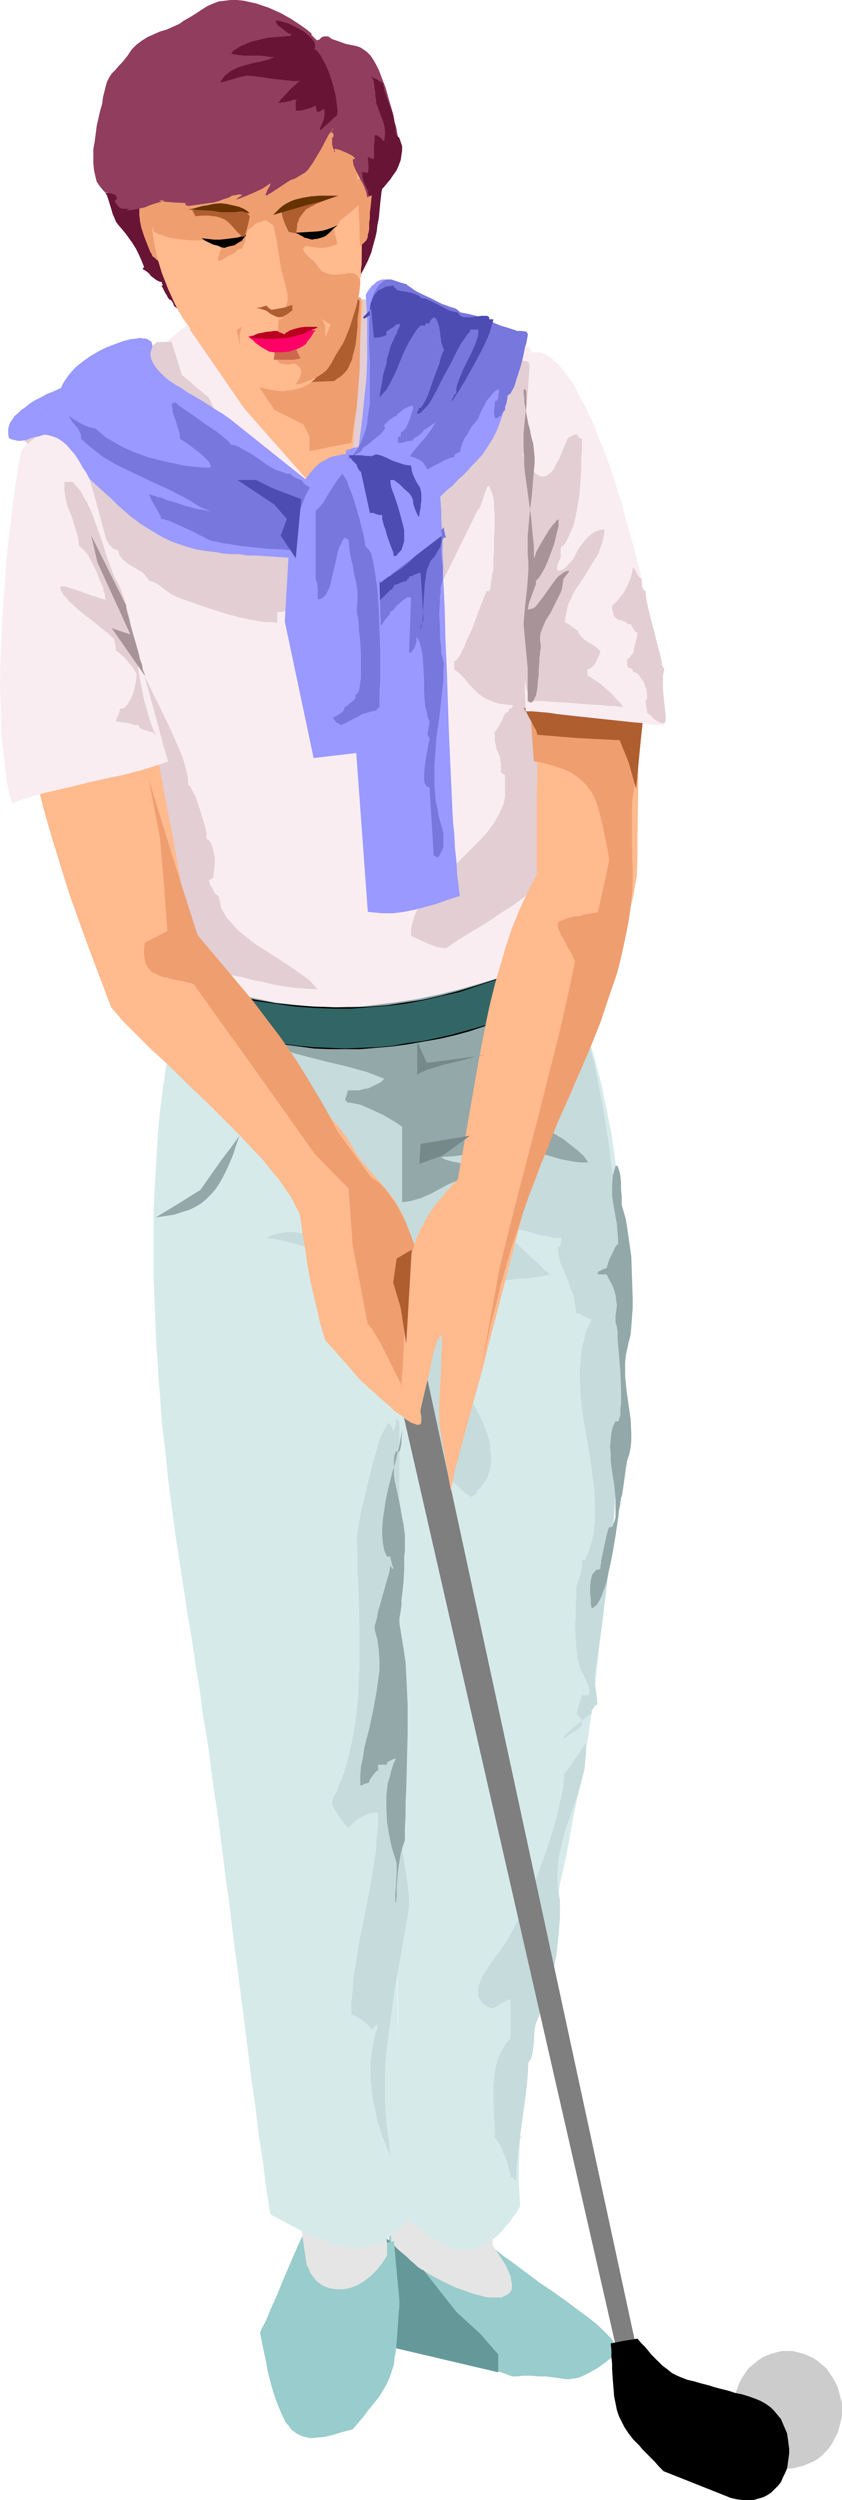 <?xml version="1.0" encoding="UTF-8" standalone="no"?>
<svg
   version="1.0"
   width="52.477mm"
   height="155.668mm"
   id="svg80"
   sodipodi:docname="Golfer 55.wmf"
   xmlns:inkscape="http://www.inkscape.org/namespaces/inkscape"
   xmlns:sodipodi="http://sodipodi.sourceforge.net/DTD/sodipodi-0.dtd"
   xmlns="http://www.w3.org/2000/svg"
   xmlns:svg="http://www.w3.org/2000/svg">
  <sodipodi:namedview
     id="namedview80"
     pagecolor="#ffffff"
     bordercolor="#000000"
     borderopacity="0.25"
     inkscape:showpageshadow="2"
     inkscape:pageopacity="0.0"
     inkscape:pagecheckerboard="0"
     inkscape:deskcolor="#d1d1d1"
     inkscape:document-units="mm" />
  <defs
     id="defs1">
    <pattern
       id="WMFhbasepattern"
       patternUnits="userSpaceOnUse"
       width="6"
       height="6"
       x="0"
       y="0" />
  </defs>
  <path
     style="fill:#cccccc;fill-opacity:1;fill-rule:evenodd;stroke:none"
     d="m 185.405,553.288 h 1.293 l 1.293,0.323 1.293,0.323 1.132,0.485 1.131,0.485 1.132,0.808 0.97,0.808 0.97,0.808 0.808,1.131 0.647,0.97 0.647,1.131 0.647,1.293 0.323,1.293 0.323,1.293 0.323,1.293 v 1.454 1.454 l -0.323,1.293 -0.323,1.293 -0.323,1.293 -0.647,1.131 -0.647,1.293 -0.647,0.97 -0.808,0.97 -0.97,0.97 -0.97,0.808 -1.132,0.646 -1.131,0.485 -1.132,0.485 -1.293,0.323 -1.293,0.323 h -1.293 -1.293 l -1.293,-0.323 -1.131,-0.323 -1.293,-0.485 -0.97,-0.485 -1.132,-0.646 -0.97,-0.808 -0.97,-0.97 -0.808,-0.97 -0.647,-0.97 -0.647,-1.293 -0.485,-1.131 -0.485,-1.293 -0.323,-1.293 -0.162,-1.293 -0.162,-1.454 0.162,-1.454 0.162,-1.293 0.323,-1.293 0.485,-1.293 0.485,-1.293 0.647,-1.131 0.647,-0.97 0.808,-1.131 0.97,-0.808 0.97,-0.808 1.132,-0.808 0.97,-0.485 1.293,-0.485 1.131,-0.323 1.293,-0.323 z"
     id="path1" />
  <path
     style="fill:#99cccc;fill-opacity:1;fill-rule:evenodd;stroke:none"
     d="m 115.575,528.565 2.91,2.262 2.91,2.101 5.819,4.363 2.91,1.939 2.748,1.939 2.586,1.939 2.425,1.778 2.101,1.616 0.97,0.808 0.808,0.808 0.808,0.808 0.647,0.646 0.647,0.646 0.485,0.646 0.323,0.646 0.323,0.646 0.162,0.485 v 0.646 l -0.162,0.485 -0.323,0.485 -0.323,0.485 -0.647,0.323 -0.97,0.808 -1.778,1.293 -0.808,0.485 -1.455,0.808 -1.293,0.646 -1.132,0.485 -1.131,0.162 -0.97,0.162 h -0.97 l -0.97,-0.162 -1.131,-0.162 -1.293,-0.162 -1.293,-0.162 h -1.616 l -1.778,-0.162 h -0.97 -1.132 l -1.131,0.162 h -1.293 l -1.616,-0.646 -1.94,-0.646 -1.94,-0.646 -2.101,-0.646 -4.688,-1.454 -4.849,-1.454 -4.688,-1.293 -2.263,-0.808 -2.263,-0.646 -2.101,-0.646 -1.778,-0.485 -1.616,-0.646 -1.455,-0.646 0.162,-1.616 0.162,-1.616 0.323,-1.778 0.323,-1.778 0.808,-3.878 0.97,-4.04 0.97,-4.04 0.808,-3.878 0.323,-1.778 0.323,-1.939 0.162,-1.616 0.162,-1.454 2.91,0.97 2.748,1.131 5.819,2.585 5.496,2.585 2.91,1.131 z"
     id="path2" />
  <path
     style="fill:#e5e5e5;fill-opacity:1;fill-rule:evenodd;stroke:none"
     d="m 123.011,502.71 -0.97,1.293 -0.97,1.454 -0.808,1.616 -0.647,1.616 -0.647,1.616 -0.485,1.778 -0.97,3.717 -0.647,3.555 -0.485,3.393 -0.162,1.454 v 1.616 l -0.162,1.293 v 1.293 l 1.131,1.778 1.132,1.616 0.808,1.293 0.647,1.454 0.485,1.131 0.162,0.97 0.162,0.97 v 0.808 l -0.162,0.646 -0.485,0.646 -0.485,0.323 -0.647,0.323 -0.647,0.323 h -0.97 -0.808 -1.131 l -1.131,-0.162 -1.132,-0.323 -1.293,-0.323 -1.455,-0.485 -1.293,-0.485 -1.455,-0.485 -3.071,-1.454 -3.071,-1.616 -3.071,-1.939 -3.071,-2.101 -2.748,-2.262 -0.323,-1.454 v -1.293 -1.293 l 0.162,-1.293 0.485,-2.585 0.485,-2.424 0.485,-2.585 0.485,-2.585 0.162,-1.293 v -1.293 l -0.162,-1.454 -0.162,-1.293 14.548,-2.747 z"
     id="path3" />
  <path
     style="fill:#659999;fill-opacity:1;fill-rule:evenodd;stroke:none"
     d="m 99.734,534.22 7.759,9.857 5.658,5.171 4.203,4.848 v 4.201 l -26.833,-6.302 -7.112,-15.513 4.849,-12.119 0.162,0.162 0.323,0.323 0.647,0.485 0.647,0.646 0.808,0.646 0.97,0.808 1.94,1.939 2.101,1.778 0.808,0.808 0.97,0.808 0.647,0.646 0.647,0.485 0.485,0.323 z"
     id="path4" />
  <path
     style="fill:#99cccc;fill-opacity:1;fill-rule:evenodd;stroke:none"
     d="m 71.931,524.848 -0.485,0.97 -0.647,1.293 -0.647,1.454 -0.647,1.454 -1.455,3.393 -1.455,3.393 -1.455,3.555 -1.455,3.232 -0.647,1.616 -0.647,1.454 -0.647,1.131 -0.485,1.131 0.485,2.585 0.485,2.262 0.485,2.262 0.323,1.939 0.485,1.939 0.485,1.778 0.485,1.616 0.485,1.454 0.485,1.293 0.485,1.131 0.485,1.131 0.485,0.97 0.485,0.97 0.647,0.646 0.485,0.808 0.647,0.485 0.647,0.485 0.647,0.323 0.647,0.323 0.647,0.162 1.455,0.323 1.616,-0.162 1.778,-0.162 1.94,-0.485 2.101,-0.646 2.425,-0.646 0.97,-1.131 0.97,-1.131 0.808,-0.97 0.808,-1.131 1.455,-1.778 1.293,-1.616 0.97,-1.616 0.808,-1.454 0.647,-1.454 0.485,-1.454 0.485,-1.454 0.162,-1.616 0.323,-1.778 0.162,-1.778 0.162,-2.101 0.162,-2.424 0.162,-2.585 0.162,-1.454 v -1.454 l -1.293,-13.897 -1.616,0.323 -1.455,0.162 -1.455,-0.162 -1.293,-0.162 -1.132,-0.323 -1.132,-0.323 -2.425,-0.808 -2.263,-0.808 -1.132,-0.323 -1.293,-0.323 -1.293,-0.162 -1.293,-0.162 -1.455,0.162 z"
     id="path5" />
  <path
     style="fill:#e5e5e5;fill-opacity:1;fill-rule:evenodd;stroke:none"
     d="m 69.345,514.345 0.162,1.131 0.323,0.97 0.162,1.778 0.485,3.232 0.162,1.616 0.323,1.616 0.323,1.939 0.162,0.97 0.162,1.131 0.162,1.131 0.162,1.131 0.162,1.131 0.162,0.97 0.485,0.808 0.323,0.97 0.485,0.646 0.485,0.646 0.485,0.646 0.647,0.485 0.647,0.485 0.647,0.323 1.455,0.485 1.455,0.162 h 1.616 l 1.616,-0.323 1.616,-0.646 1.616,-0.97 1.455,-1.131 1.455,-1.454 1.293,-1.616 1.132,-1.778 v -2.585 l -0.162,-2.424 -0.162,-2.101 -0.323,-2.262 -0.162,-1.939 -0.162,-2.262 -0.162,-2.424 v -2.585 l -1.616,0.162 h -1.293 l -2.748,0.323 -2.425,0.162 -2.263,0.485 -2.263,0.162 -2.586,0.323 -2.586,0.323 h -1.455 z"
     id="path6" />
  <path
     style="fill:#d6eaea;fill-opacity:1;fill-rule:evenodd;stroke:none"
     d="m 44.775,226.874 -0.97,2.909 -0.97,3.07 -0.808,3.393 -0.808,3.555 -0.808,3.878 -0.808,4.04 -0.647,4.363 -0.647,4.525 -0.647,5.009 -0.485,5.333 -0.162,2.747 -0.162,2.747 -0.162,2.909 -0.162,2.909 -0.162,3.07 -0.162,3.232 v 3.232 10.18 3.555 l 0.162,3.717 0.162,4.04 0.162,4.04 0.162,3.878 0.323,3.717 0.162,3.555 0.323,3.555 0.485,6.948 0.808,6.625 0.647,6.464 0.808,6.302 0.808,6.14 1.94,12.604 0.97,6.464 1.132,6.625 0.97,6.787 0.647,3.555 0.485,3.555 0.485,3.717 0.647,3.878 0.647,3.878 0.485,4.04 0.808,5.979 0.97,6.302 0.808,6.464 0.808,6.625 0.97,6.787 0.808,6.787 1.778,13.735 1.778,13.897 0.808,6.787 0.97,6.625 0.808,6.787 0.97,6.302 0.808,6.302 0.97,6.14 2.748,1.454 2.748,1.454 2.425,1.293 2.263,1.131 2.263,0.808 2.101,0.808 1.94,0.485 1.94,0.323 1.778,0.162 1.778,-0.162 1.778,-0.485 1.778,-0.485 1.616,-0.808 1.616,-1.293 1.778,-1.454 1.616,-1.616 -0.162,-2.909 -0.162,-2.747 -0.162,-3.07 -0.162,-3.07 -0.323,-6.302 -0.323,-6.625 -0.97,-27.47 -0.162,-6.464 -0.162,-6.464 -0.162,-3.07 v -2.909 l -0.162,-2.909 v -2.747 l -0.162,-2.585 v -2.585 l -0.162,-2.262 v -2.262 l -0.162,-1.939 -0.162,-1.778 v -1.778 l -0.162,-1.454 v -0.646 -0.808 l -0.162,-0.97 v -6.302 l 0.162,-3.232 v -3.393 l 0.162,-3.717 0.162,-4.04 0.162,-4.201 0.162,-4.525 0.162,-4.525 0.323,-4.848 0.323,-9.695 0.647,-10.019 0.485,-10.019 0.162,-4.848 0.323,-4.686 0.323,-4.686 0.162,-4.525 0.162,-4.363 0.162,-4.04 0.323,-3.878 0.162,-3.555 0.162,-3.232 v -1.454 l 0.162,-1.454 v -1.454 -1.131 -1.131 l 0.162,-1.131 v -0.97 -0.808 -1.131 -1.293 -1.454 -1.778 l -0.162,-1.939 v -2.262 -2.424 l -0.162,-2.585 v -2.747 l -0.162,-2.909 -0.162,-3.07 -0.162,-6.464 -0.485,-13.089 -0.323,-6.464 -0.162,-3.07 v -3.07 l -0.162,-2.909 -0.162,-2.909 v -2.585 l -0.162,-2.424 -0.162,-2.101 v -2.101 l -0.162,-1.778 v -1.454 -1.131 -0.808 l -0.162,-0.485 v -0.323 l -24.731,-3.717 z"
     id="path7" />
  <path
     style="fill:#d6eaea;fill-opacity:1;fill-rule:evenodd;stroke:none"
     d="m 89.551,230.591 0.485,17.613 0.323,17.775 0.323,18.098 0.323,18.098 0.323,18.26 0.323,18.421 1.132,73.847 0.162,18.26 0.323,18.26 0.323,18.26 0.485,17.937 0.323,17.775 0.323,17.613 1.778,1.778 1.778,1.454 1.778,1.454 1.778,1.293 1.778,0.97 1.616,0.808 1.778,0.485 1.616,0.485 h 1.778 l 1.778,-0.485 0.808,-0.162 0.808,-0.485 0.97,-0.323 0.808,-0.646 0.808,-0.646 0.97,-0.808 0.808,-0.808 0.808,-0.97 0.97,-1.131 0.808,-1.131 0.97,-1.293 0.808,-1.454 -0.162,-3.07 -0.162,-3.07 v -3.393 l 0.162,-3.232 0.162,-3.393 0.162,-3.717 0.485,-3.555 0.323,-3.717 0.485,-3.717 0.485,-3.878 1.293,-7.918 1.293,-7.918 1.616,-8.08 3.071,-16.321 1.778,-8.08 1.455,-8.08 1.616,-7.756 1.293,-7.595 0.647,-3.717 0.485,-3.555 0.485,-3.393 0.485,-3.393 1.293,-12.119 1.293,-11.796 1.131,-11.796 1.132,-11.473 0.97,-11.473 0.808,-11.473 0.323,-5.494 0.162,-5.817 0.162,-5.494 v -5.656 l -0.162,-5.656 -0.162,-5.656 -0.323,-5.494 -0.323,-5.656 -0.647,-5.494 -0.808,-5.656 -0.808,-5.656 -1.131,-5.656 -1.132,-5.494 -1.455,-5.656 -1.616,-5.817 -1.616,-5.656 -2.101,-5.656 -2.101,-5.656 -2.425,-5.817 -2.586,-5.656 -2.748,0.808 -2.425,0.97 -4.849,1.939 -4.688,1.778 -8.89,3.717 -4.688,1.939 -4.849,1.939 -2.586,0.808 z"
     id="path8" />
  <path
     style="fill:#c6dbdb;fill-opacity:1;fill-rule:evenodd;stroke:none"
     d="m 46.23,251.436 1.132,1.131 1.293,1.131 1.455,0.97 1.455,0.97 1.778,0.97 1.778,0.97 3.718,1.778 4.041,1.778 3.718,1.939 1.94,1.131 1.778,1.131 1.616,1.293 1.616,1.454 v 0.162 0.485 l 0.162,0.485 0.162,0.646 0.647,1.293 0.808,1.778 0.808,1.778 0.97,2.101 2.263,4.201 2.425,4.201 1.132,2.101 0.97,1.778 0.97,1.454 0.485,0.808 0.323,0.646 0.485,0.485 0.323,0.485 0.162,0.323 0.323,0.162 v 2.101 l 1.293,0.646 1.132,0.646 0.808,0.323 0.647,0.323 0.323,0.162 h 0.162 v -0.162 l -0.323,-0.162 -0.323,-0.162 -0.485,-0.323 -0.808,-0.485 -0.808,-0.323 -0.97,-0.485 -1.132,-0.485 -2.425,-1.131 -2.748,-0.97 -2.91,-0.97 -2.91,-0.97 -3.071,-0.646 -1.293,-0.162 -1.455,-0.162 -1.293,-0.162 -1.455,0.162 -1.132,0.162 -0.97,0.323 -1.132,0.323 -0.808,0.485 0.485,0.162 h 0.808 l 0.808,0.162 0.97,0.162 2.101,0.485 2.263,0.646 2.101,0.646 2.101,0.808 0.97,0.323 0.808,0.323 0.808,0.323 0.647,0.162 v 0.808 h 1.455 l 0.808,0.808 0.97,0.646 2.101,1.454 0.97,0.646 1.132,0.646 0.97,0.323 0.808,0.485 h -0.647 -0.808 l 0.808,0.646 h 6.627 1.293 3.071 l 3.395,-0.162 h 3.556 l 7.112,-0.323 h 3.395 l 3.395,-0.162 3.071,-0.323 1.455,-0.162 h 1.293 l 1.132,-0.162 1.293,-0.162 0.97,-0.162 0.808,-0.162 0.647,-0.162 0.647,-0.162 -0.323,-0.323 -0.323,-0.323 -0.485,-0.323 -0.485,-0.485 -1.132,-1.131 -1.455,-1.293 -6.142,-5.817 -1.455,-1.293 -1.293,-0.97 -0.485,-0.485 -0.485,-0.485 -0.323,-0.323 -0.323,-0.162 -0.162,-0.162 v 0 0 l 0.162,0.162 0.162,0.323 0.485,0.485 0.485,0.485 0.647,0.646 1.94,0.162 2.101,0.323 4.041,0.97 2.101,0.646 0.97,0.162 0.97,0.162 1.778,0.485 h 1.778 v 0.646 l -0.162,0.808 -0.162,0.485 -0.162,0.162 h -0.323 l 0.162,1.939 0.485,1.939 0.808,1.778 0.808,1.939 0.647,1.939 0.808,1.939 0.323,2.101 0.162,0.97 0.162,1.131 h 0.485 l 0.485,0.162 0.97,0.485 0.808,0.485 0.485,0.162 0.323,0.162 -0.808,1.616 -0.647,1.616 -0.323,1.616 -0.485,1.778 -0.162,1.616 -0.162,1.939 -0.162,1.778 v 1.778 l 0.162,3.717 0.323,3.717 1.293,7.595 0.647,3.717 0.485,3.717 0.485,3.717 0.162,3.555 v 1.778 1.778 l -0.162,1.616 -0.162,1.616 -0.323,1.616 -0.485,1.616 -0.485,1.454 -0.647,1.616 h -0.808 v 1.616 l -0.323,1.616 -0.97,3.07 v 1.939 l -0.162,2.262 v 2.424 l -0.162,2.585 0.162,2.747 0.162,2.424 0.162,1.131 v 1.131 l 0.323,0.97 0.162,0.808 0.162,0.162 v 0.323 l 0.323,0.808 0.647,1.131 0.485,1.131 0.485,1.131 0.323,1.131 v 0.485 0.323 l -0.162,0.323 -0.162,0.162 h -1.455 l -1.293,4.363 1.293,1.293 v 0.808 0.646 l -0.808,0.646 -0.808,0.646 -0.808,0.485 -0.485,0.323 -0.485,0.323 -0.485,0.323 -0.162,0.162 h -0.162 -0.162 v 0 -0.162 l 0.485,-0.485 0.485,-0.485 0.647,-0.646 0.808,-0.646 1.778,-1.454 0.808,-0.646 0.647,-0.646 0.485,-0.323 0.485,-0.162 v -0.646 l 0.485,-0.808 0.323,-0.485 0.323,-0.162 0.323,-0.162 -0.162,-0.646 v -0.646 l -0.485,-3.717 v -0.808 l -0.162,-0.485 1.778,-11.958 1.455,-11.958 1.293,-11.958 0.808,-11.796 0.647,-11.796 0.323,-5.817 v -5.817 l 0.162,-5.656 v -5.817 l -0.162,-5.494 -0.162,-5.656 -0.323,-5.494 -0.323,-5.494 -0.323,-5.333 -0.485,-5.333 -0.647,-5.171 -0.647,-5.171 -0.808,-5.009 -0.808,-4.848 -0.97,-4.848 -0.97,-4.686 -1.293,-4.525 -1.131,-4.525 -1.293,-4.363 -1.455,-4.201 -1.616,-4.04 -1.616,-3.878 -5.011,0.97 -5.011,0.97 -9.699,1.939 -9.699,1.778 -5.011,0.97 -5.011,1.131 -1.778,0.485 -1.778,0.323 -1.778,0.323 -1.778,0.323 -3.233,0.323 h -3.233 l -3.233,-0.323 -3.071,-0.323 -3.071,-0.485 -3.071,-0.646 -11.962,-2.747 -3.071,-0.646 -3.071,-0.485 -3.071,-0.323 h -3.233 v 0.485 l -0.162,0.808 -0.323,0.97 -0.485,1.131 -0.485,1.293 -0.323,1.293 -0.647,1.454 -0.485,1.454 -0.97,2.747 -0.323,1.293 -0.323,0.97 -0.162,0.97 v 0.646 l 0.162,0.485 0.162,0.162 h 0.162 l -0.162,0.646 -0.485,0.97 v 0.646 l 0.647,0.646 h 0.647 l 0.485,0.162 0.808,0.323 0.647,0.323 1.616,0.97 1.455,0.97 0.647,0.485 0.647,0.323 0.485,0.485 0.647,0.323 0.323,0.323 h 0.323 z"
     id="path9" />
  <path
     style="fill:#c6dbdb;fill-opacity:1;fill-rule:evenodd;stroke:none"
     d="m 107.17,316.072 0.323,-1.131 0.323,-1.131 0.323,-0.808 0.162,-0.485 0.162,-0.323 0.162,-0.808 0.162,-0.485 0.162,-1.131 -0.647,0.323 -0.485,0.646 -0.323,0.808 -0.323,0.97 v 0.97 l -0.162,1.293 0.162,2.585 0.323,2.585 0.323,2.585 0.162,0.97 0.162,1.131 v 0.808 0.485 l 1.132,1.293 0.97,1.293 0.97,1.454 0.97,1.616 0.808,1.616 0.808,1.616 0.647,1.778 0.647,1.778 0.323,1.778 0.162,1.778 0.162,1.778 -0.162,1.616 -0.485,1.616 -0.647,1.454 -0.97,1.293 -0.485,0.646 -0.647,0.485 v 0.646 l -1.293,0.808 -1.293,-0.808 -1.293,-1.131 -1.455,-1.293 -1.132,-1.454 -1.131,-1.778 -1.132,-1.778 -0.97,-1.939 -0.97,-2.101 -0.808,-2.101 -0.485,-2.101 -0.485,-2.101 -0.323,-1.939 -0.162,-1.939 0.162,-1.939 0.323,-1.616 0.485,-1.616 v -9.211 l 0.323,-0.323 0.323,-0.485 0.647,-1.131 0.647,-1.131 0.162,-0.646 v -0.646 l 1.131,0.646 0.97,0.808 0.808,0.808 0.647,0.646 v 0.646 0.646 l -0.162,0.323 v 0.162 l 0.162,0.323 h 0.162 0.323 z"
     id="path10" />
  <path
     style="fill:#c6dbdb;fill-opacity:1;fill-rule:evenodd;stroke:none"
     d="m 137.882,410.28 -0.647,0.97 -0.485,0.808 -1.455,2.101 -1.131,1.778 -0.647,0.808 -0.647,0.646 v 0.97 l -0.162,0.97 v 1.131 l -0.485,2.424 -0.323,1.293 -0.647,2.909 -0.808,2.909 -0.97,3.232 -1.131,3.232 -1.132,3.232 -1.293,3.393 -1.455,3.232 -1.293,3.07 -1.293,2.747 -1.455,2.747 -1.293,2.262 -0.647,0.97 -0.647,0.97 -0.647,0.808 -0.647,0.808 -0.97,1.454 -1.132,1.616 -0.97,1.616 -0.323,0.97 -0.323,0.808 -0.162,0.808 v 0.808 0.808 l 0.323,0.808 0.323,0.646 0.647,0.646 0.808,0.485 1.131,0.485 0.323,-0.162 0.647,-0.162 1.131,-0.808 1.293,-0.646 0.485,-0.323 h 0.485 v 9.211 l -0.97,0.97 -0.808,1.293 -0.647,1.293 -0.647,1.454 -0.323,1.454 -0.323,1.454 -0.162,1.616 -0.162,1.616 v 3.232 l 0.162,3.07 0.162,3.07 v 1.454 1.293 l 0.323,0.323 0.323,0.485 0.647,0.97 0.485,1.293 0.647,1.293 0.485,1.454 0.323,1.293 0.323,1.131 0.162,0.646 v 0.323 l 0.323,0.162 h 0.323 v 0.323 l 0.162,0.162 h 0.162 l 0.323,0.162 0.162,-3.393 0.323,-3.393 0.485,-3.555 0.485,-3.555 0.97,-7.11 0.323,-3.393 0.162,-3.232 0.323,-0.485 0.323,-0.485 0.323,-1.131 0.162,-1.293 0.162,-1.293 0.162,-2.909 0.162,-1.131 0.485,-1.293 0.647,-1.616 0.808,-1.778 0.647,-1.778 0.647,-1.939 0.97,-4.201 0.808,-4.201 0.485,-4.363 0.323,-4.201 v -2.101 -1.939 l -0.323,-1.939 -0.162,-1.778 -0.162,-2.101 0.162,-2.101 0.162,-2.262 0.485,-2.101 0.485,-2.101 0.647,-2.262 1.455,-4.201 1.455,-4.201 0.647,-2.101 0.485,-1.939 0.485,-2.101 0.162,-1.939 0.162,-1.939 z"
     id="path11" />
  <path
     style="fill:#93a8a8;fill-opacity:1;fill-rule:evenodd;stroke:none"
     d="m 55.767,238.993 0.647,0.97 0.808,0.808 1.616,1.616 1.778,1.454 2.101,1.293 2.101,0.97 2.263,0.97 2.263,0.808 2.425,0.646 5.011,1.293 4.849,1.131 2.263,0.646 2.425,0.646 2.101,0.808 2.101,0.808 -0.808,0.808 -0.97,0.485 -0.97,0.485 -0.97,0.485 -1.132,0.162 -1.132,0.323 h -2.586 l -0.162,0.646 -0.323,0.97 -0.162,0.646 0.647,0.646 h 0.647 l 0.808,0.162 1.616,0.323 1.778,0.808 1.778,0.808 1.778,0.808 1.616,0.97 1.616,0.97 1.132,0.808 v 0 19.068 -0.646 -0.646 l 1.132,-0.162 0.97,-0.162 1.132,-0.323 1.132,-0.323 2.263,-0.97 2.101,-1.131 2.101,-1.131 2.263,-0.97 1.94,-0.808 0.97,-0.323 0.97,-0.162 v -0.646 -0.808 l -0.647,-0.485 -0.97,-0.323 -1.132,-0.323 -1.131,-0.323 -1.132,-0.162 -1.131,-0.323 -0.97,-0.323 -0.647,-0.485 2.748,-0.162 2.586,-0.323 2.91,-0.646 2.748,-0.323 2.748,-0.485 2.748,-0.162 h 1.293 1.455 l 1.293,0.323 1.293,0.323 1.455,0.485 1.455,0.485 3.233,0.97 3.395,0.646 1.616,0.162 h 1.616 l -0.162,-0.323 -0.485,-0.646 -0.323,-0.485 -0.485,-0.485 -1.293,-1.131 -1.455,-1.131 -1.616,-1.293 -1.94,-1.131 -1.94,-1.131 -2.101,-1.131 -4.203,-2.101 -1.94,-0.808 -2.101,-0.808 -1.778,-0.646 -1.616,-0.485 -1.455,-0.323 h -0.647 -0.647 v -0.97 l -0.323,-0.646 -0.162,-0.646 -0.162,-0.646 0.485,-0.485 0.485,-0.808 0.647,-1.131 0.485,-1.131 0.485,-1.293 0.485,-1.293 0.808,-2.909 0.808,-3.07 0.485,-2.909 0.162,-1.293 0.162,-1.293 0.162,-1.131 v -0.97 l 0.323,-0.323 0.323,-0.485 0.808,-0.97 0.647,-0.808 0.485,-0.162 0.323,-0.162 v -0.808 -0.485 l 1.293,-0.808 v -0.646 -0.808 h 0.485 l 1.131,-0.485 0.485,-0.162 1.455,-5.656 -0.647,-0.646 h -0.647 l -0.808,0.323 -0.808,0.162 -0.647,0.162 -1.455,0.485 -1.616,0.323 -1.455,0.323 -1.778,0.323 -3.395,0.323 -3.395,0.162 h -3.556 l -3.556,0.162 -3.395,0.323 -3.233,0.323 -0.97,0.323 -1.132,0.162 -2.263,0.485 -2.748,0.485 -2.91,0.485 -3.071,0.485 -3.233,0.485 -3.395,0.323 -3.233,0.323 -3.395,0.162 H 65.142 l -3.071,-0.162 -2.748,-0.162 -1.293,-0.323 -1.293,-0.162 -1.293,-0.323 -1.132,-0.323 -0.97,-0.485 -0.97,-0.485 -0.808,-0.646 -0.647,-0.646 H 47.846 l 0.647,0.162 0.647,0.485 0.485,0.485 0.323,0.808 0.323,0.97 0.485,0.97 0.647,2.262 0.647,2.101 0.485,0.97 0.485,0.97 0.485,0.808 0.647,0.485 0.808,0.485 0.808,0.162 v 0.646 0.808 l 0.485,0.162 h 0.162 l 0.162,0.162 v -0.162 l -0.162,-0.162 v -0.323 l -0.162,-0.323 -0.323,-0.323 z"
     id="path12" />
  <path
     style="fill:#c6dbdb;fill-opacity:1;fill-rule:evenodd;stroke:none"
     d="m 92.622,337.079 -0.162,-0.97 -0.323,-0.485 -0.162,-0.485 -0.162,-0.162 h -0.323 l -0.162,0.162 -0.323,0.485 -0.323,0.485 -0.323,0.646 -0.323,0.808 -0.485,0.808 -0.323,1.131 -0.647,2.262 -0.808,2.585 -1.293,5.494 -0.647,2.747 -0.647,2.585 -0.485,2.424 -0.162,0.97 -0.162,1.131 -0.162,0.808 v 0.646 l -0.162,0.485 v 0.485 l 0.162,3.393 v 3.717 l 0.323,7.272 0.162,7.433 v 7.433 l -0.162,3.878 -0.162,3.717 -0.323,3.717 -0.485,3.555 -0.647,3.555 -0.808,3.555 -0.97,3.555 -1.293,3.232 -0.323,0.808 -0.162,0.646 -0.647,0.97 -0.323,0.808 -0.162,0.646 v 0.485 l 0.162,0.485 0.323,0.485 0.323,0.808 0.485,0.646 0.647,0.97 0.808,1.131 0.97,1.131 1.616,-1.454 0.808,-0.646 0.97,-0.485 0.808,-0.485 0.97,-0.323 0.97,-0.162 h 0.97 v 2.909 l -0.323,2.909 -0.162,3.07 -0.485,3.07 -0.97,5.979 -2.425,12.119 -0.485,2.909 -0.485,3.07 -0.485,2.909 -0.162,2.909 -0.323,2.747 v 2.909 l 0.485,0.162 0.808,0.323 0.647,0.485 0.808,0.485 1.293,1.131 0.485,0.646 0.323,0.323 0.485,-0.485 0.323,-0.323 0.162,-0.162 0.162,-0.162 h 0.162 v 0 0.162 0.162 0.485 l -0.162,0.323 -0.162,0.485 -0.162,0.485 -0.323,1.454 -0.162,0.808 -0.162,0.97 -0.162,0.97 -0.162,1.131 -0.162,1.131 v 1.131 1.454 1.293 l 0.162,1.616 0.162,1.454 0.162,1.616 0.323,1.778 0.485,1.778 0.323,1.939 0.647,1.939 0.647,1.939 0.808,2.101 0.97,2.262 -0.323,-3.232 -0.485,-3.232 -0.323,-3.232 -0.162,-3.232 v -3.232 -3.232 l 0.162,-3.232 0.323,-3.07 0.808,-6.302 0.808,-6.14 1.132,-6.302 1.132,-6.464 1.132,-6.464 0.162,-1.131 v -2.585 l -0.162,-1.293 -0.323,-2.747 -0.485,-3.07 -0.485,-2.909 -0.485,-3.07 -0.323,-2.747 v -1.293 -1.293 -93.4 l -0.323,-0.162 -0.162,-0.162 -0.162,-0.162 h -0.162 v 0.323 0.485 0.485 l -0.323,0.808 z"
     id="path13" />
  <path
     style="fill:#f9edf2;fill-opacity:1;fill-rule:evenodd;stroke:none"
     d="m 44.452,75.948 -1.132,1.131 -1.293,1.131 -2.748,2.101 -2.586,2.262 -1.293,0.97 -1.132,1.131 -2.101,0.97 -2.101,0.97 -7.759,3.878 -2.101,0.97 -2.101,1.131 -2.263,3.393 -2.263,3.393 0.323,4.201 0.323,4.04 0.323,3.717 0.485,3.717 0.323,3.555 0.485,3.555 0.323,3.232 0.485,3.232 0.485,3.232 0.485,2.909 0.97,5.979 1.293,5.494 1.293,5.494 1.616,5.494 1.778,5.494 1.94,5.494 1.132,2.909 1.293,2.909 1.293,2.909 1.293,3.07 1.293,3.232 1.616,3.232 1.616,3.232 1.616,3.555 1.778,3.555 1.94,3.717 0.647,2.262 0.485,2.101 0.323,2.101 0.323,1.778 0.162,1.778 0.162,1.778 0.162,3.232 0.323,3.232 v 1.778 l 0.323,1.778 0.323,1.939 0.323,1.939 0.485,2.101 0.647,2.262 3.233,1.293 3.071,0.97 3.233,0.97 3.071,0.808 3.071,0.646 3.071,0.646 2.91,0.323 2.91,0.323 2.91,0.323 h 2.91 l 2.748,0.162 2.748,-0.162 h 2.91 l 2.748,-0.323 5.334,-0.646 5.334,-0.808 5.334,-1.131 5.173,-1.293 5.011,-1.454 10.184,-3.07 9.86,-3.232 -0.162,-8.08 -0.162,-7.918 -0.97,-15.674 -0.97,-15.513 -1.132,-15.674 -0.808,-15.513 -0.323,-7.756 -0.323,-7.756 v -7.918 -7.756 l 0.162,-7.918 0.485,-7.918 -4.849,-17.775 -9.052,-3.232 -9.214,-3.07 -4.688,-1.454 -4.688,-1.293 -5.011,-1.131 -5.173,-0.97 z"
     id="path14" />
  <path
     style="fill:#681435;fill-opacity:1;fill-rule:evenodd;stroke:none"
     d="m 84.863,43.468 v 0 0.162 l -0.162,-0.162 -0.162,-0.323 h 0.647 0.485 l 2.263,0.162 h 1.293 v -0.162 l 0.162,-0.162 0.485,-0.323 0.485,-0.162 0.485,-0.162 -0.647,1.454 -0.323,1.293 -0.162,1.454 -0.162,1.454 -0.162,1.778 -0.162,1.616 -0.323,1.616 -0.162,1.454 -0.323,1.454 -0.323,1.131 -0.647,2.424 -0.808,1.939 -0.97,1.939 -0.97,1.778 -1.293,1.778 -0.162,0.162 v 0.323 l -0.162,0.646 0.162,-1.131 0.323,-1.131 0.323,-1.293 0.162,-1.131 0.162,-6.302 0.323,-6.302 0.162,-0.323 v -0.485 l 0.162,-0.323 v -0.646 l 0.485,-1.131 0.162,-1.293 0.162,-1.293 0.162,-0.485 -0.162,-0.485 v -0.485 l -0.162,-0.162 -0.162,-0.162 -0.485,-0.162 v -0.162 -0.162 0 0.162 z"
     id="path15" />
  <path
     style="fill:#e2ced3;fill-opacity:1;fill-rule:evenodd;stroke:none"
     d="m 7.921,105.196 1.293,0.162 1.132,0.485 1.132,0.485 1.132,0.646 0.808,0.808 0.647,0.97 0.485,0.97 0.162,0.646 v 0.646 h 0.323 0.162 v 0.323 l 0.162,0.162 v 0 h 0.323 v 0.323 l -0.162,0.485 v 0.323 l 0.162,0.323 h 0.485 l 0.162,0.323 0.323,0.485 0.485,1.131 0.647,1.131 0.808,0.808 v 0.485 0.485 l 0.485,0.162 0.323,0.323 0.808,0.97 0.647,0.97 0.647,1.293 0.647,1.131 0.647,0.97 0.808,0.97 0.323,0.323 0.485,0.162 v 0.485 0.485 l 0.323,0.323 0.323,0.646 0.323,0.485 0.323,0.646 0.485,0.485 0.485,0.485 0.485,0.162 0.647,0.162 0.162,0.646 0.162,0.485 0.323,0.485 0.323,0.485 1.132,0.97 1.293,0.808 1.132,0.646 1.293,0.808 0.485,0.485 0.323,0.485 0.485,0.485 0.162,0.485 0.808,0.162 0.808,0.323 0.97,0.646 0.808,0.646 1.778,1.293 0.97,0.485 0.647,0.323 1.293,0.485 1.455,0.485 2.748,0.97 2.91,0.97 3.071,0.97 3.071,0.808 3.071,0.646 2.91,0.485 h 1.455 l 1.455,0.162 v -2.585 h 0.97 l 0.808,-0.162 1.455,-0.323 0.808,-0.323 0.808,-0.323 0.808,-0.323 0.97,-0.485 0.162,-3.555 0.323,-3.717 0.323,-3.717 0.162,-3.555 -3.556,-1.131 -3.556,-1.131 -3.556,-1.293 -3.395,-1.454 -6.789,-3.07 -6.627,-3.07 -6.466,-3.555 -6.466,-3.555 -6.142,-3.717 -6.304,-3.717 -1.455,-0.808 -1.455,-0.808 -1.455,-0.485 -1.616,-0.485 -1.455,-0.323 -1.616,-0.323 -1.455,-0.162 H 7.921 l -0.162,0.323 -0.162,0.323 -0.485,1.293 -0.323,0.485 -0.323,0.485 -0.323,0.323 -0.162,0.162 v 0.97 l -0.162,0.323 H 5.658 l -0.162,0.162 0.162,0.323 0.323,0.323 0.808,0.808 0.485,0.323 0.323,0.323 h 0.162 0.162 z"
     id="path16" />
  <path
     style="fill:#e2ced3;fill-opacity:1;fill-rule:evenodd;stroke:none"
     d="m 37.016,80.472 h 3.395 l 2.425,7.756 6.304,5.333 2.91,5.817 -16.003,-9.211 -1.94,-7.272 z"
     id="path17" />
  <path
     style="fill:#e2ced3;fill-opacity:1;fill-rule:evenodd;stroke:none"
     d="m 83.893,70.131 -1.616,0.646 -1.455,0.646 -1.293,0.808 -0.97,0.808 -0.97,1.131 -0.808,1.131 -0.808,1.293 -0.647,1.293 -0.485,1.454 -0.323,1.454 -0.162,1.616 -0.323,1.616 v 1.616 1.616 l 0.323,3.232 0.485,3.232 0.647,3.232 0.808,2.747 0.485,1.454 0.647,1.131 0.323,1.131 0.647,1.131 0.485,0.808 0.485,0.808 0.485,0.646 0.485,0.485 0.485,0.162 0.323,0.162 0.485,0.162 0.323,0.162 0.485,0.162 0.647,0.162 h 1.293 l 1.616,-0.162 h 0.97 l 0.97,-0.323 1.94,-0.162 4.203,-0.808 4.041,-0.808 1.94,-0.323 1.94,-0.162 h 1.455 l 0.808,0.162 h 0.485 l 0.647,0.162 0.485,0.162 0.323,0.323 0.323,0.323 h 0.485 l 0.485,1.939 -0.808,0.162 -0.647,0.323 -0.808,0.323 -0.647,0.646 -0.647,0.808 -0.647,0.808 -0.647,0.808 -0.647,1.131 -1.132,2.262 -0.97,2.424 -0.808,2.585 -0.647,2.909 -0.323,2.585 -0.162,2.747 v 1.293 1.293 l 0.162,1.131 0.162,1.131 0.323,0.97 0.485,0.97 0.485,0.808 0.485,0.808 0.647,0.646 0.647,0.485 0.808,0.323 0.97,0.162 9.537,-19.391 h 0.162 0.162 v -0.323 l 0.162,-0.323 0.323,-0.808 0.323,-0.97 0.323,-1.131 0.323,-0.808 0.323,-0.808 0.162,-0.162 h 0.323 l 0.323,0.808 0.323,0.808 0.323,1.131 0.162,1.131 v 1.454 l 0.162,1.293 v 2.909 l -0.162,3.07 v 2.909 l -0.162,1.293 v 1.131 1.131 0.808 l -0.162,0.485 -0.162,0.646 -0.162,1.293 -0.162,1.454 -0.162,0.485 -0.162,0.485 h -0.647 l -0.162,0.485 -0.323,0.646 -0.323,0.97 -0.485,1.131 -0.485,1.293 -0.485,1.293 -1.132,3.07 -1.293,2.747 -0.485,1.293 -0.647,1.293 -0.485,0.97 -0.485,0.646 -0.485,0.485 -0.162,0.162 h -0.162 v 1.939 l 0.647,0.485 0.647,0.485 1.131,1.131 1.132,1.454 1.293,1.293 0.647,0.646 0.808,0.646 0.97,0.646 1.131,0.485 1.132,0.485 1.293,0.323 1.455,0.162 1.616,0.162 -0.485,0.808 h -0.485 v 0.162 l -0.162,0.485 -0.162,0.162 -0.323,0.162 h -0.323 v 0.323 l -0.323,0.485 -0.323,0.808 -0.323,0.646 -0.808,1.454 -0.323,0.485 -0.323,0.323 v 1.131 0.97 l 0.162,0.646 0.162,0.646 v 0.485 l 0.162,0.323 0.323,0.646 0.162,0.485 0.162,0.323 0.162,0.485 v 0.646 l 0.162,0.808 v 0.808 1.131 l 0.97,0.646 v 4.686 l -0.162,1.293 -0.323,1.131 -0.485,1.131 -0.485,0.97 -1.293,2.262 -1.455,1.939 -1.778,1.939 -1.94,1.939 -3.879,3.878 -1.94,1.939 -1.94,1.778 -1.778,2.101 -1.616,1.939 -1.132,2.101 -0.647,0.97 -0.485,1.131 -0.323,1.131 -0.323,1.131 -0.162,1.131 v 1.293 l 1.778,0.808 2.101,0.97 2.101,0.808 1.131,0.162 1.132,0.162 2.586,-1.778 2.586,-1.616 2.748,-1.616 2.586,-1.616 2.586,-1.778 2.748,-1.778 2.425,-1.778 2.425,-2.101 h 0.162 v -0.162 l 0.485,-0.162 0.485,-0.162 h 0.485 l 0.485,-8.08 0.485,-8.08 0.162,-8.08 0.162,-8.241 v -8.08 l -0.323,-8.241 -0.323,-8.08 -0.485,-7.918 -0.323,-3.878 v -4.04 l -0.162,-8.08 v -8.08 l 0.162,-3.878 v -7.756 l -0.162,-3.717 -0.162,-3.555 -0.162,-3.555 -0.323,-3.232 -0.485,-3.232 -0.647,-2.909 -0.808,-2.747 -2.101,-0.485 -2.263,-0.646 -2.263,-0.808 -2.425,-0.97 -2.263,-1.131 -2.425,-1.131 -5.173,-2.585 -5.173,-2.424 -2.586,-1.131 -2.748,-1.131 -2.748,-0.97 -2.748,-0.646 -2.91,-0.485 z"
     id="path18" />
  <path
     style="fill:#ffba8e;fill-opacity:1;fill-rule:evenodd;stroke:none"
     d="m 44.614,77.402 12.931,18.745 14.386,16.321 7.597,4.525 3.556,-10.503 2.425,-35.712 z"
     id="path19" />
  <path
     style="fill:#681435;fill-opacity:1;fill-rule:evenodd;stroke:none"
     d="M 25.378,45.407 25.216,45.246 H 25.055 24.731 l 0.485,0.808 0.323,0.97 0.647,2.101 0.323,1.131 0.485,1.131 0.323,0.808 0.485,0.646 1.778,2.101 0.808,1.131 0.808,1.131 0.808,1.293 0.647,1.293 0.647,1.454 0.647,1.616 -0.323,0.323 v 0.162 l 0.323,0.162 0.485,0.323 0.647,0.485 0.485,0.646 1.293,0.97 0.647,0.323 0.647,0.162 v 0.323 0.162 0 h 0.162 v 0.323 h -0.162 -0.162 l 0.323,0.485 0.323,0.646 0.323,0.646 0.323,0.485 0.323,0.646 0.323,0.323 v 0.162 H 40.088 v -0.162 l 0.162,0.162 0.162,0.162 0.323,0.485 0.162,0.485 0.323,0.485 0.323,0.162 0.162,0.162 0.323,0.323 v 0.323 l 0.162,0.162 -0.647,-2.101 -0.808,-2.424 -0.97,-2.262 -1.132,-2.424 -2.101,-4.848 -0.97,-2.424 -0.647,-2.424 v -0.485 -0.808 -0.646 -1.454 l -0.162,-0.646 -0.162,-0.646 -0.323,-0.485 -0.162,-0.485 v -0.646 l 0.162,-0.323 -0.647,-0.485 -0.808,-0.485 -0.97,-0.646 -1.132,-0.485 -1.132,-0.485 -1.132,-0.323 -0.97,-0.162 -0.485,0.162 -0.485,0.162 h -0.162 l -0.323,0.162 -0.485,0.162 h -0.323 l -0.647,-0.162 h 0.162 v -0.162 l 0.323,0.162 z"
     id="path20" />
  <path
     style="fill:#ef9e70;fill-opacity:1;fill-rule:evenodd;stroke:none"
     d="m 59.808,89.198 4.849,7.272 6.789,3.393 0.808,1.454 0.647,1.454 v 3.393 l 9.86,-1.939 0.647,-4.363 0.647,-4.201 0.323,-4.201 0.323,-4.201 0.162,-8.564 0.162,-8.564 -1.132,-0.485 -1.132,-0.323 z"
     id="path21" />
  <path
     style="fill:#e2ced3;fill-opacity:1;fill-rule:evenodd;stroke:none"
     d="m 32.652,155.612 0.647,1.616 0.647,1.778 0.97,1.778 0.808,1.778 1.94,3.878 1.94,4.04 1.778,3.878 0.808,1.939 0.808,1.778 0.485,1.778 0.485,1.778 0.323,1.616 v 1.454 l 0.323,0.162 0.323,0.485 0.323,0.646 0.323,0.646 0.485,0.808 0.323,0.97 0.647,1.939 0.647,2.101 0.647,2.101 0.162,0.808 0.162,0.808 v 0.808 0.485 l 0.485,0.162 0.323,0.485 0.323,0.485 0.162,0.485 0.323,1.293 0.323,1.454 v 1.454 l -0.162,1.454 -0.162,1.131 v 0.485 l -0.162,0.323 -0.97,0.485 0.162,0.323 0.162,0.646 0.647,1.131 0.647,1.131 0.485,0.323 0.323,0.323 0.162,0.808 0.162,0.808 0.162,0.808 0.323,0.808 0.97,1.616 1.293,1.454 1.455,1.616 1.616,1.293 1.778,1.454 1.94,1.293 4.041,2.585 3.718,2.424 1.778,1.293 1.616,1.131 1.293,1.293 0.97,1.131 h 0.485 l -2.586,-0.162 -2.748,-0.162 -2.586,-0.323 -2.91,-0.485 -2.586,-0.646 -2.586,-0.485 -2.425,-0.646 -2.425,-0.485 -0.485,-0.162 -0.647,-0.162 -1.293,-0.646 -1.455,-0.808 -1.778,-0.808 -1.616,-0.808 -1.616,-0.808 -1.455,-0.485 -0.647,-0.162 H 42.836 v -3.232 l -0.162,-3.232 -0.323,-3.232 -0.323,-3.07 -0.485,-3.232 -0.647,-3.07 -1.132,-6.302 -1.616,-6.14 -1.778,-6.14 -3.718,-12.281 -0.485,-1.454 -0.162,-1.131 -0.323,-1.293 -0.323,-1.131 v -0.97 l -0.162,-0.97 v -1.778 -1.454 l 0.162,-1.131 0.323,-1.131 0.323,-0.97 0.323,-0.808 0.323,-0.646 0.323,-0.646 0.323,-0.646 v -0.646 -0.646 l -0.323,-0.808 z"
     id="path22" />
  <path
     style="fill:#af5e30;fill-opacity:1;fill-rule:evenodd;stroke:none"
     d="m 69.668,90.168 4.526,-0.323 4.526,-0.162 0.808,-0.646 0.808,-0.485 0.647,-0.646 0.647,-0.646 0.485,-0.808 0.323,-0.808 0.485,-0.97 0.162,-0.97 0.323,-1.131 0.323,-1.293 0.162,-1.293 0.162,-1.454 0.162,-1.778 v -1.778 l 0.323,-2.101 0.162,-2.101 -0.323,-0.323 -0.162,-0.162 -0.323,-0.485 -0.162,-0.485 -0.323,-0.323 -0.323,-0.162 -0.808,2.747 -0.808,2.747 -1.778,5.656 z"
     id="path23" />
  <path
     style="fill:#ef9e70;fill-opacity:1;fill-rule:evenodd;stroke:none"
     d="m 36.208,47.346 -0.323,0.162 H 35.562 L 35.077,47.023 34.915,46.861 34.592,46.7 h -0.162 l -0.162,0.162 -0.323,0.162 -0.485,0.323 -0.162,0.323 -0.323,0.485 -0.162,0.485 v 0.646 1.293 l 0.162,1.454 0.323,1.616 0.647,1.939 0.808,2.101 0.323,0.808 0.323,0.808 0.323,0.485 0.162,0.485 0.647,0.485 0.485,0.485 0.647,0.323 0.485,0.323 0.647,0.485 0.323,0.323 0.323,0.485 v 0 l -0.162,-0.162 -0.162,-0.485 -0.162,-0.808 -0.162,-1.131 -0.323,-1.131 -0.323,-1.293 -1.132,-5.979 -0.323,-1.293 -0.162,-1.293 -0.162,-0.97 -0.162,-0.808 z"
     id="path24" />
  <path
     style="fill:#ffba8e;fill-opacity:1;fill-rule:evenodd;stroke:none"
     d="M 35.4,45.407 V 49.124 l 0.323,3.878 0.485,3.717 0.808,3.878 1.132,3.717 1.455,3.717 1.616,3.555 1.778,3.232 1.455,1.939 1.455,1.939 1.455,1.778 1.455,1.616 1.616,1.616 1.616,1.454 1.778,1.454 1.94,1.454 1.293,0.97 1.293,0.808 1.455,0.646 1.293,0.646 1.455,0.323 1.293,0.323 1.293,0.162 1.455,0.162 1.132,-0.162 1.293,-0.162 1.132,-0.323 1.132,-0.323 0.97,-0.485 0.97,-0.646 0.808,-0.646 0.647,-0.808 1.455,-2.101 1.293,-2.101 1.293,-1.939 1.132,-2.101 0.97,-1.939 0.97,-1.778 0.808,-1.778 0.808,-1.616 0.323,-0.97 0.323,-0.808 0.162,-0.808 0.162,-0.646 0.323,-1.131 V 67.868 l 0.162,-0.97 V 65.606 L 85.025,64.96 V 64.152 63.344 L 85.186,62.213 85.348,45.084 85.025,44.114 84.863,42.983 84.701,41.852 84.378,40.559 83.893,37.651 83.408,34.904 82.923,31.833 82.438,29.086 82.115,27.794 81.953,26.501 81.63,25.531 81.468,24.562 80.014,22.461 78.397,20.684 76.781,19.068 75.164,17.613 73.386,16.321 71.608,15.351 69.83,14.382 68.052,13.574 66.274,13.089 64.334,12.604 62.556,12.443 h -1.94 -1.778 l -1.94,0.162 -1.778,0.323 -1.778,0.485 -1.778,0.485 -1.778,0.808 -1.778,0.808 -1.616,0.808 -1.616,0.97 -1.455,1.131 -1.293,1.293 -1.455,1.293 -1.293,1.293 -1.132,1.454 -1.132,1.454 -0.808,1.778 -0.97,1.616 -0.647,1.616 -0.485,1.778 -0.485,1.778 0.162,0.97 0.162,0.808 0.323,1.616 0.162,1.293 v 1.131 l 0.162,1.293 0.162,1.293 0.162,1.454 0.162,0.97 z"
     id="path25" />
  <path
     style="fill:#ef9e70;fill-opacity:1;fill-rule:evenodd;stroke:none"
     d="m 60.131,52.679 0.647,-0.323 0.647,-0.162 0.485,-0.162 0.323,-0.162 h 0.485 l 0.485,0.323 0.485,0.323 0.647,0.485 2.91,0.97 2.748,0.97 1.455,-0.323 h 0.647 l 0.647,-0.162 1.132,-0.323 0.97,-0.162 1.778,-0.485 1.616,-0.646 1.293,-0.646 0.808,-0.485 0.647,-0.485 0.808,-0.646 0.97,-0.808 0.97,-0.808 0.97,-0.97 -0.485,-5.333 -0.485,-5.333 -1.293,-4.363 -0.647,-1.454 L 80.983,30.379 80.175,29.41 79.044,28.602 77.912,28.117 76.781,27.794 75.326,27.47 h -1.293 l -1.616,0.162 -1.455,0.323 -1.616,0.323 -1.778,0.646 -1.616,0.485 -1.778,0.808 -3.556,1.454 -3.718,1.616 -3.718,1.778 -3.556,1.616 -3.556,1.454 -1.616,0.485 -1.616,0.485 -1.616,0.485 -1.616,0.162 -1.455,0.162 h -1.293 l -1.293,-0.162 -1.293,-0.323 0.323,1.939 v 1.778 l 0.323,3.878 v 1.778 l 0.323,1.939 0.323,1.778 0.647,1.939 1.132,0.646 1.132,0.323 1.455,0.485 1.616,0.323 1.616,0.162 1.94,0.162 h 1.778 1.778 l 1.778,-0.162 1.778,-0.323 1.778,-0.323 1.455,-0.323 1.455,-0.646 1.293,-0.485 1.132,-0.808 z"
     id="path26" />
  <path
     style="fill:#ef9e70;fill-opacity:1;fill-rule:evenodd;stroke:none"
     d="m 84.216,42.175 0.808,-0.162 0.647,0.162 0.485,0.162 0.323,0.323 0.485,0.485 0.162,0.646 0.323,0.808 0.162,0.808 -0.162,1.778 -0.162,1.616 -0.162,1.293 v 1.293 l -0.162,0.97 v 0.97 0.646 l -0.162,0.808 -0.162,0.485 v 0.485 l -0.323,0.808 -0.647,0.646 -0.808,0.646 -0.162,-2.101 V 53.81 L 84.54,50.093 84.378,46.215 v -1.939 z"
     id="path27" />
  <path
     style="fill:#ef9e70;fill-opacity:1;fill-rule:evenodd;stroke:none"
     d="m 45.099,48.316 4.203,0.808 4.364,0.808 1.94,-0.162 1.778,-0.323 0.485,0.646 0.323,0.485 0.323,0.646 0.162,0.485 0.162,0.646 -0.162,0.646 v 0.646 l -0.323,0.646 -0.323,0.808 -0.162,0.97 -0.162,0.97 -0.485,0.97 -0.323,0.485 -0.647,0.162 -0.485,0.323 -0.485,0.485 -0.485,0.323 -0.808,0.323 -1.293,0.808 -0.647,0.323 -0.485,0.162 h -0.162 v -0.162 -0.162 -0.162 -0.323 l 0.162,-0.323 0.162,-0.808 0.323,-0.646 V 58.173 L 49.463,57.203 47.038,56.234 48.655,53.971 48.493,53.648 48.17,53.325 47.2,52.679 46.23,52.032 45.907,51.709 45.583,51.386 45.422,50.901 45.26,50.578 V 49.77 L 45.422,49.124 45.26,48.639 Z"
     id="path28" />
  <path
     style="fill:#ef9e70;fill-opacity:1;fill-rule:evenodd;stroke:none"
     d="m 65.627,49.124 -0.647,1.454 -0.808,1.131 0.485,2.424 0.485,2.262 0.97,6.14 0.323,1.616 0.808,2.909 0.323,1.616 0.162,0.646 v 0.323 0.97 0.323 l -0.162,0.485 -0.162,0.808 -0.162,0.323 v 0 0.162 h -0.162 -0.647 -0.647 v 0.323 l 0.162,0.323 0.323,0.808 0.323,1.131 0.162,0.97 0.162,1.131 0.162,1.131 -0.162,0.97 -0.162,0.323 -0.323,0.323 3.395,-1.131 3.233,-1.131 v 0.162 l -0.162,0.323 -0.323,0.97 -0.323,0.323 -0.162,0.485 -0.162,0.162 v 0 l -0.647,0.485 -0.647,0.323 -0.97,0.485 -0.97,0.485 -0.647,0.323 -0.647,0.323 -0.485,0.485 -0.808,0.646 -0.323,0.323 -0.162,0.323 -0.162,0.162 v 0.323 l 0.162,0.162 0.162,0.162 0.162,0.162 0.485,0.162 h 0.323 l 0.647,0.162 h 0.647 l 0.647,-0.162 h 0.808 l 0.808,0.485 0.323,0.485 0.323,0.485 v 0.485 l -0.162,0.646 -0.162,0.646 -0.485,0.808 -0.485,0.808 1.132,-0.162 1.293,-0.485 1.293,-0.485 1.293,-0.646 1.293,-0.808 0.97,-0.808 0.808,-1.131 0.323,-0.485 0.323,-0.646 0.808,-1.454 0.808,-1.293 0.808,-1.293 0.647,-1.454 0.97,-2.424 0.808,-2.585 0.647,-2.101 0.485,-2.101 0.323,-1.939 0.162,-1.616 -0.162,-0.97 -0.485,-0.646 -0.323,-0.323 -0.647,-0.323 h -0.485 -0.808 l -0.647,0.162 h -0.647 l -1.616,0.162 H 78.235 L 77.427,64.475 76.457,64.152 75.649,63.667 74.841,62.697 74.033,61.566 73.225,60.92 72.416,60.273 71.931,59.627 71.608,59.142 71.446,58.658 v -0.323 l 0.162,-0.162 0.485,-0.323 0.97,0.162 0.808,0.162 1.616,0.162 h 0.808 l 0.97,-0.162 0.97,-0.323 1.132,-0.323 v -0.323 -0.485 l -0.323,-1.131 -0.323,-0.97 v -0.485 -0.323 l 0.485,-0.485 0.485,-0.646 0.808,-1.454 0.485,-1.616 0.162,-0.646 v -0.646 -2.747 l -7.112,0.97 -4.203,1.293 z"
     id="path29" />
  <path
     style="fill:#000000;fill-opacity:1;fill-rule:evenodd;stroke:none"
     d="m 47.523,56.072 2.91,0.323 h 1.455 l 1.455,-0.162 1.293,-0.162 1.293,-0.162 1.132,-0.323 0.97,-0.323 -0.647,0.808 -0.485,0.646 -0.647,0.323 -0.485,0.323 -0.485,0.323 -0.647,0.162 -0.808,0.162 L 52.857,58.334 52.049,58.173 51.403,57.85 50.109,57.526 48.816,56.88 48.17,56.557 Z"
     id="path30" />
  <path
     style="fill:#000000;fill-opacity:1;fill-rule:evenodd;stroke:none"
     d="m 69.507,54.779 2.748,-0.162 2.586,-0.162 1.132,-0.162 1.132,-0.323 1.293,-0.485 1.132,-0.485 -0.808,0.646 -1.293,1.293 -0.808,0.646 -0.808,0.323 -0.647,0.162 -0.485,0.162 h -0.485 L 73.548,56.395 72.901,56.234 72.416,56.072 71.608,55.911 71.285,55.587 70.8,55.426 70.315,55.103 Z"
     id="path31" />
  <path
     style="fill:#af5e30;fill-opacity:1;fill-rule:evenodd;stroke:none"
     d="m 64.172,72.878 2.748,-0.485 1.94,-0.646 v 1.293 l -0.647,0.485 -0.647,0.485 -0.647,0.323 -0.647,0.323 h -0.808 l -0.808,-0.323 -0.97,-0.485 -0.808,-0.646 -0.808,-0.323 -0.647,-0.162 -0.485,-0.162 h -0.323 v -0.162 h 0.162 0.323 0.162 l 0.485,-0.162 0.485,-0.162 0.647,-0.162 v 0.162 l 0.162,0.162 0.323,0.323 0.485,0.323 h 0.162 z"
     id="path32" />
  <path
     style="fill:#cc684c;fill-opacity:1;fill-rule:evenodd;stroke:none"
     d="m 64.496,82.735 h 2.91 l 1.293,-0.323 1.132,-0.162 0.162,0.485 0.162,0.323 0.162,0.323 0.162,0.323 0.323,0.646 -1.616,0.323 h -1.616 -3.071 v 0 -0.323 l 0.162,-0.808 v -0.808 z"
     id="path33" />
  <path
     style="fill:#ff0066;fill-opacity:1;fill-rule:evenodd;stroke:none"
     d="m 58.515,79.18 2.586,-0.485 1.293,-0.162 1.132,-0.323 h 0.97 1.132 l 0.808,0.323 0.97,0.323 0.808,-0.646 0.97,-0.162 0.808,-0.162 0.97,-0.162 h 2.586 0.808 l -0.323,0.323 -0.323,0.485 -0.485,0.808 -0.485,0.646 -0.323,0.323 -0.323,0.646 -0.97,0.646 -0.97,0.485 -0.97,0.323 -1.132,0.323 -1.132,0.162 h -1.132 -1.293 l -1.132,-0.162 -1.132,-0.646 -0.808,-0.485 -0.647,-0.485 -0.485,-0.323 -0.808,-0.808 -0.485,-0.323 z"
     id="path34" />
  <path
     style="fill:#ba0021;fill-opacity:1;fill-rule:evenodd;stroke:none"
     d="m 58.677,79.503 2.586,0.162 2.263,0.162 2.263,-0.162 2.101,-0.162 1.94,-0.485 1.778,-0.485 1.616,-0.808 1.616,-0.646 -0.323,-0.162 h -0.485 -0.97 -1.132 l -1.293,0.162 -1.293,0.323 -0.97,0.323 -0.808,0.485 -0.323,0.162 -0.162,0.323 -0.485,-0.485 -0.323,-0.162 -0.485,-0.162 h -0.485 -0.808 l -0.97,0.162 h -0.485 l -0.808,0.162 -0.808,0.162 -0.808,0.162 -0.97,0.485 z"
     id="path35" />
  <path
     style="fill:#ef9e70;fill-opacity:1;fill-rule:evenodd;stroke:none"
     d="m 65.627,75.14 -0.162,2.909 1.616,0.646 -0.323,-2.424 -0.162,-1.293 z"
     id="path36" />
  <path
     style="fill:#af5e30;fill-opacity:1;fill-rule:evenodd;stroke:none"
     d="M 57.06,55.749 56.414,55.103 55.767,54.456 54.797,53.325 53.827,52.356 53.019,51.709 51.888,51.224 50.756,50.901 H 50.109 l -0.808,-0.162 h -0.808 -0.97 l -1.455,0.162 -0.808,-1.454 3.718,-0.323 1.616,-0.162 h 1.778 1.455 l 1.616,0.162 1.455,0.323 1.293,0.646 0.647,0.808 -0.323,1.616 -0.808,3.07 z"
     id="path37" />
  <path
     style="fill:#af5e30;fill-opacity:1;fill-rule:evenodd;stroke:none"
     d="M 68.052,54.618 67.729,53.971 67.405,53.325 66.92,52.194 66.597,51.224 66.435,50.416 66.274,49.77 67.405,49.124 l 1.132,-0.485 2.263,-0.808 2.425,-0.646 2.425,-0.646 1.778,0.162 -1.455,0.646 -1.455,0.646 -1.293,0.646 -1.132,0.646 -0.808,0.97 -0.808,1.131 -0.162,0.646 -0.323,0.646 v 0.808 l -0.162,0.808 v 0.323 0.323 l -0.808,-0.162 z"
     id="path38" />
  <path
     style="fill:#663200;fill-opacity:1;fill-rule:evenodd;stroke:none"
     d="m 44.29,49.285 2.91,0.162 2.91,0.162 0.97,0.162 0.808,0.162 h 1.778 1.616 l 0.97,-0.162 h 0.808 l 1.778,0.485 -0.323,-0.323 -0.323,-0.323 -0.808,-0.485 -1.132,-0.485 -1.455,-0.323 -1.455,-0.323 -1.455,-0.162 -1.616,0.162 -1.455,0.323 -1.132,0.162 -2.263,0.646 z"
     id="path39" />
  <path
     style="fill:#9999ff;fill-opacity:1;fill-rule:evenodd;stroke:none"
     d="m 103.452,113.114 0.162,1.293 v 1.778 l 0.162,1.778 0.162,2.101 v 2.262 l 0.162,2.585 0.162,2.585 v 2.909 l 0.162,2.909 v 3.07 l 0.162,3.232 0.162,3.393 0.162,6.948 0.323,7.11 0.485,14.705 0.323,7.272 0.323,7.11 0.162,3.555 0.162,3.393 0.323,3.232 0.162,3.232 0.323,2.909 0.162,3.07 0.323,2.585 0.323,2.747 -1.616,0.485 -1.455,0.485 -2.748,0.97 -2.425,0.646 -2.425,0.646 -2.425,0.485 -2.586,0.323 h -1.293 -1.455 l -1.616,-0.162 -1.616,-0.162 -2.748,-37.651 -2.425,-70.939 h 0.162 l 0.162,-0.162 h 0.162 l 0.485,-0.162 0.485,-0.162 0.485,-0.162 1.293,-0.162 1.616,-0.323 1.778,-0.323 1.94,-0.162 h 1.94 l 2.101,0.162 1.778,0.162 1.94,0.646 0.808,0.323 0.97,0.485 0.647,0.485 0.647,0.646 0.647,0.808 0.647,0.808 0.485,0.808 0.323,0.97 0.323,1.131 z"
     id="path40" />
  <path
     style="fill:#663200;fill-opacity:1;fill-rule:evenodd;stroke:none"
     d="m 64.334,50.578 3.879,-1.131 3.879,-1.131 3.879,-0.97 3.718,-1.293 h -4.364 l -2.101,0.162 -1.94,0.323 -1.94,0.485 -0.808,0.323 -0.97,0.485 -0.808,0.485 -0.808,0.646 -0.808,0.808 z"
     id="path41" />
  <path
     style="fill:#913d5e;fill-opacity:1;fill-rule:evenodd;stroke:none"
     d="m 77.912,31.51 0.162,-0.485 0.162,-0.323 V 30.379 l 0.323,-0.162 -1.132,1.454 -1.778,3.393 -0.97,1.616 -0.97,1.616 -1.132,1.616 -0.647,0.646 -0.808,0.485 -0.808,0.485 -0.808,0.485 -0.97,0.323 -0.808,0.485 -3.395,2.262 -0.808,0.485 -0.808,0.485 -0.162,-0.323 0.162,-0.323 0.323,-0.808 0.485,-0.808 0.162,-0.323 v -0.323 l -0.97,0.646 -0.97,0.646 -2.101,0.97 -1.94,0.808 -2.101,0.808 -0.162,0.162 0.162,-0.162 0.162,-0.162 0.162,-0.162 0.647,-0.485 0.323,-0.162 0.162,-0.162 -0.647,-0.162 -0.808,0.162 -0.97,0.162 -0.808,0.485 -1.132,0.323 -0.808,0.323 -0.97,0.323 -0.647,0.162 -5.981,0.808 -0.323,-0.162 -0.323,-0.162 v -0.162 -0.162 h 0.647 0.323 0.323 L 41.219,47.669 37.34,47.346 h -0.162 v 0 0 h 0.323 l 0.323,-0.162 h 0.808 v 0.162 h -0.162 l -2.263,0.646 -0.97,0.323 -1.132,0.485 -2.263,0.485 -2.263,0.323 h 0.162 l 0.162,-0.162 0.323,-0.162 0.162,-0.162 h -1.293 -0.323 l -0.485,-0.162 -0.323,-0.323 -0.323,-0.323 -0.323,-0.485 -0.323,-0.485 0.323,-0.323 0.162,-0.162 v -0.485 l -0.485,-0.646 h -0.323 l -0.323,-0.162 -0.808,-0.162 -0.647,-0.162 -0.323,-0.162 -0.162,-0.162 -0.808,-0.97 -0.808,-1.131 -0.323,-1.293 -0.323,-1.454 -0.162,-1.616 v -1.778 -1.616 l 0.323,-1.778 0.485,-3.717 0.808,-3.555 0.485,-1.616 0.162,-1.454 0.323,-1.293 0.323,-1.293 0.323,-1.131 0.485,-0.97 0.647,-0.97 0.808,-0.808 0.808,-0.97 0.808,-0.808 0.647,-0.808 0.647,-0.808 0.97,-1.454 1.132,-1.131 L 33.46,9.534 34.753,8.726 36.208,8.08 37.663,7.433 39.279,6.948 40.734,6.302 42.189,5.656 43.32,4.848 44.775,4.04 46.068,3.232 47.523,2.262 48.816,1.454 50.271,0.808 51.564,0.323 53.019,0.162 54.312,0 h 1.455 l 1.616,0.162 1.455,0.323 1.455,0.323 2.91,0.97 2.91,1.293 2.586,1.454 2.425,1.616 1.132,0.808 0.97,0.808 0.162,0.162 v 0 0.323 l 1.293,1.293 0.162,-0.162 h 0.323 l 0.162,-0.162 0.162,-0.162 0.162,-0.162 0.162,-0.162 0.485,-0.162 h 0.97 l 0.97,0.646 0.97,0.323 2.263,0.808 2.425,0.485 0.97,0.323 0.97,0.646 0.647,0.485 0.808,0.808 0.647,0.97 0.647,1.131 0.647,1.293 0.485,1.293 1.132,2.909 0.808,2.909 0.808,2.747 0.323,1.293 0.162,1.131 0.323,0.97 0.162,0.808 0.323,1.778 0.485,1.939 0.162,0.808 v 0.97 0.97 l -0.323,0.97 -0.162,0.485 -0.162,0.485 -0.647,0.97 -0.97,1.293 -0.97,1.293 -1.132,1.293 -1.132,0.97 -0.485,0.485 -0.485,0.323 -0.485,0.162 -0.323,0.162 v 0.162 h -0.162 v 0 0.162 l -0.323,0.162 H 86.479 L 86.318,45.407 85.994,44.438 85.509,43.306 84.863,42.175 83.731,39.913 83.246,38.782 83.085,37.489 h 0.323 v 0 l 0.162,-0.162 v -0.162 l -0.323,-0.323 -0.485,-0.323 -0.647,-0.323 -0.647,-0.323 -1.616,-0.646 -0.647,-0.162 h -0.485 l 0.162,0.485 v 0.323 0 L 78.72,35.712 V 35.388 L 78.397,34.742 78.235,33.934 v -0.808 -0.323 -0.323 l 0.162,-0.162 0.162,-0.162 v -0.646 l -0.162,-0.162 -0.162,-0.162 v 0 H 78.074 77.912 Z"
     id="path42" />
  <path
     style="fill:#681435;fill-opacity:1;fill-rule:evenodd;stroke:none"
     d="M 74.194,11.473 V 11.311 10.827 10.18 L 73.548,9.211 72.74,8.403 71.608,7.433 70.477,6.787 69.183,6.14 67.89,5.494 66.759,5.171 65.627,4.848 H 65.304 65.142 v 0.162 h -0.162 v 0.162 0.162 l 0.162,0.162 0.323,0.485 0.647,0.485 1.455,1.131 0.485,0.323 h 0.485 V 8.241 8.403 l -1.616,0.162 -1.94,0.162 -1.94,0.162 -2.101,0.485 -1.94,0.485 -1.778,0.808 -0.808,0.323 -0.647,0.485 -0.808,0.485 -0.485,0.646 h -0.162 l 0.808,0.162 0.97,0.162 1.293,0.162 h 1.293 2.748 l 1.293,0.162 0.97,0.162 h 0.485 0.485 l -1.616,0.646 -1.778,0.485 -1.778,0.323 -1.778,0.485 -1.616,0.485 -1.616,0.808 -0.647,0.485 -0.808,0.646 -0.647,0.808 -0.485,0.808 0.808,-0.162 0.647,-0.162 1.616,-0.485 1.616,-0.485 0.808,-0.162 0.808,-0.162 1.616,0.162 1.455,0.162 3.233,0.485 3.071,0.323 1.616,0.162 h 1.455 l -0.162,0.162 -0.323,0.162 -0.647,0.646 -0.97,0.808 -1.616,1.778 -0.808,0.808 -0.162,0.323 -0.323,0.323 v 0.162 h -0.162 l 1.132,-0.162 1.132,-0.162 1.132,-0.323 0.485,-0.162 h 0.485 v 0.162 l -0.162,0.323 v 0.808 0.808 0.323 0.162 h 1.293 l 1.132,-0.323 1.132,-0.323 1.132,-0.485 0.162,0.808 0.162,0.646 0.808,-0.162 0.162,-0.162 0.485,-0.323 h 0.162 l 0.162,0.485 v 0.646 l -0.162,1.293 -0.162,0.162 v 0.162 l -0.485,1.131 -0.162,0.323 -0.162,0.808 0.485,-0.323 0.485,-0.485 1.293,-1.131 0.647,-0.646 0.485,-0.485 0.485,-0.323 0.162,-0.162 0.162,-1.131 -0.162,-1.131 -0.162,-1.293 -0.162,-1.131 -0.647,-2.585 -0.808,-2.585 -0.485,-1.131 -0.485,-1.131 -0.485,-0.808 -0.485,-0.97 -0.485,-0.646 -0.485,-0.646 -0.485,-0.323 -0.485,-0.162 h 0.162 z"
     id="path43" />
  <path
     style="fill:#681435;fill-opacity:1;fill-rule:evenodd;stroke:none"
     d="m 90.197,19.553 -0.647,-0.323 -0.647,-0.485 -1.455,-0.646 0.485,0.646 0.162,0.808 0.162,1.454 0.162,0.808 v 0.808 l 0.162,0.808 v 0.646 l 0.808,2.262 0.808,2.101 0.323,1.131 0.162,1.131 v 1.131 l -0.162,1.293 H 90.359 90.197 l -0.162,-0.323 -0.323,-0.323 -0.485,-0.323 -0.323,-0.323 h -0.647 v 1.131 l -0.162,1.454 v 1.454 1.454 h -0.808 l -0.162,-0.323 h -0.485 l 0.162,1.939 v 0.808 l -0.162,0.97 -0.647,-0.162 h -0.485 l -0.323,-0.162 0.162,0.485 v 0.646 l 0.323,1.293 0.647,1.293 0.162,0.485 0.323,0.323 -0.162,0.323 0.162,0.485 0.162,0.323 v 0.162 l 0.808,-0.323 0.808,-0.485 0.808,-0.485 0.97,-0.808 0.808,-0.97 0.808,-0.97 0.647,-0.97 0.808,-1.131 0.485,-1.131 0.485,-1.293 0.162,-1.131 0.162,-1.131 v -0.97 l -0.323,-0.97 -0.323,-0.97 -0.808,-0.808 -0.162,-1.939 -0.323,-1.616 -0.323,-1.454 -0.97,-2.585 -0.485,-1.454 -0.485,-1.454 z"
     id="path44" />
  <path
     style="fill:#7777dd;fill-opacity:1;fill-rule:evenodd;stroke:none"
     d="m 88.096,149.31 v 0 l 0.162,-0.323 0.323,-0.485 0.647,-0.808 0.808,-0.808 0.647,-0.97 0.647,-0.808 0.485,-0.485 v -0.323 l 0.162,-0.323 0.808,-0.485 0.162,-0.323 0.323,-0.485 0.97,-0.808 0.323,-0.323 0.647,-0.485 0.323,-0.162 0.323,-0.323 h 0.485 0.485 l -0.485,13.089 0.485,-0.162 0.323,-0.323 0.323,-0.485 0.323,-0.646 0.323,-1.131 v -1.131 l 0.647,1.131 0.647,2.424 0.162,1.293 0.162,2.585 0.162,2.747 v 2.747 l 0.162,2.424 0.162,1.293 0.323,1.131 0.162,1.131 0.485,1.131 -0.162,0.97 -0.162,1.131 -0.162,0.485 v 0.485 l 0.162,0.323 0.323,0.485 v 0.323 l -0.162,0.646 -0.162,0.808 -0.162,0.808 -0.323,1.939 -0.323,1.939 -0.162,1.939 v 0.808 0.808 l 0.162,0.646 0.323,0.485 0.323,0.323 0.485,0.162 0.97,15.998 0.97,0.485 0.485,-0.646 0.323,-0.646 0.323,-0.646 0.162,-0.646 v -1.454 -1.616 l -0.323,-1.454 -0.485,-1.616 -0.323,-1.293 -0.162,-1.131 -0.485,-2.101 -0.162,-1.939 -0.162,-2.101 v -2.101 -2.262 l 0.162,-2.101 0.323,-4.525 0.647,-4.525 0.485,-4.363 0.485,-4.363 v -2.101 l 0.162,-2.101 -0.162,-0.485 -0.162,-0.808 -0.323,-0.97 v -1.131 l -0.162,-1.293 -0.162,-1.293 v -2.747 l -0.162,-3.07 0.162,-2.585 v -1.293 l 0.162,-0.97 v -0.97 l 0.162,-0.808 0.323,-1.131 v -1.454 -1.616 l -0.162,-1.616 -0.162,-1.454 v -1.454 l 0.162,-1.293 0.162,-0.646 0.323,-0.485 h 0.485 l -0.162,-0.485 -0.323,-1.454 v -0.485 l -1.94,1.778 -2.101,1.778 -4.364,3.232 -4.364,3.07 -2.263,1.616 -2.101,1.616 v 0.485 l -1.455,0.485 0.162,0.323 v 0.162 l 0.485,0.485 0.485,0.646 0.323,0.323 z"
     id="path45" />
  <path
     style="fill:#4c4cb2;fill-opacity:1;fill-rule:evenodd;stroke:none"
     d="m 88.904,142.039 v 0 l 0.162,-0.162 0.323,-0.323 0.323,-0.485 0.647,-0.646 1.132,-1.131 0.485,-0.485 0.485,-0.162 v -0.162 -0.162 l 0.162,-0.162 h 0.162 v -0.162 -0.323 l 0.808,-0.162 0.647,-0.323 0.808,-0.323 0.808,-0.162 v -0.323 0 l 0.162,-0.162 h 0.162 l 0.162,-0.162 v -0.323 l 0.647,-0.162 0.647,-0.323 0.808,-0.323 0.647,-0.162 0.647,11.15 -0.323,0.646 -0.162,0.485 -0.162,0.485 v 0.808 l 0.162,-0.808 0.162,-0.808 0.162,-1.131 v -0.97 l 0.162,-2.424 0.162,-2.424 0.162,-2.424 0.323,-2.262 0.162,-0.97 0.323,-0.808 0.323,-0.808 0.323,-0.646 0.808,-0.808 0.485,-0.808 0.323,-0.646 0.485,-0.646 0.162,-0.646 0.162,-0.808 v -0.97 -0.97 h -0.323 -0.485 l -0.647,0.646 -0.647,0.646 -0.808,0.808 -0.647,0.808 -1.94,1.778 -1.778,1.778 -1.94,1.616 -0.97,0.646 -0.97,0.646 -0.808,0.646 -0.97,0.323 -0.808,0.323 h -0.808 v 0.323 0.323 l -0.485,0.162 -0.162,0.162 h -0.162 v 0.485 l -1.132,0.485 0.323,1.131 0.323,1.131 0.485,1.131 0.162,0.323 z"
     id="path46" />
  <path
     style="fill:#ffba8e;fill-opacity:1;fill-rule:evenodd;stroke:none"
     d="m 75.649,74.655 0.97,2.101 V 79.503 L 77.912,76.271 H 77.751 L 77.427,76.109 76.619,75.625 76.134,75.301 75.811,74.978 75.649,74.817 Z"
     id="path47" />
  <path
     style="fill:#ef9e70;fill-opacity:1;fill-rule:evenodd;stroke:none"
     d="m 56.899,76.917 -0.485,1.939 0.162,2.585 -0.808,-3.717 z"
     id="path48" />
  <path
     style="fill:#9999ff;fill-opacity:1;fill-rule:evenodd;stroke:none"
     d="m 35.723,82.088 -0.323,1.131 0.162,1.131 0.485,1.131 0.647,0.97 0.808,0.97 1.132,1.131 1.132,0.97 1.455,0.97 1.455,0.808 1.616,1.131 3.395,1.939 3.233,2.101 1.616,0.97 1.616,1.131 20.044,15.998 -0.323,0.646 -0.323,0.808 -0.323,0.97 -0.323,0.97 -0.323,2.424 -0.485,5.009 -0.485,2.262 -0.162,1.131 -0.323,0.97 -0.323,0.808 -0.485,0.808 -2.748,-0.162 -2.425,-0.162 -2.425,-0.162 -2.425,-0.162 h -2.101 l -1.94,-0.323 h -1.94 l -1.94,-0.162 -1.616,-0.323 -1.616,-0.162 -3.071,-0.485 -2.748,-0.808 -2.748,-0.97 -2.425,-1.131 -2.425,-1.454 -2.586,-1.616 -1.293,-0.97 -1.293,-0.97 -1.455,-1.293 -1.293,-1.131 -1.455,-1.454 -1.616,-1.454 -1.616,-1.454 -1.778,-1.616 -1.778,-1.778 -1.94,-1.939 -0.323,0.162 h -0.162 l -0.323,-0.162 -0.323,-0.323 -0.323,-0.646 -0.323,-0.646 -0.647,-1.454 -0.808,-1.454 -0.323,-0.646 -0.323,-0.485 -0.323,-0.485 -0.323,-0.162 H 12.77 l -0.323,0.323 -0.647,-0.323 -0.647,-0.162 -0.647,-0.162 H 9.86 l -1.293,0.162 -1.293,0.323 -1.132,0.485 -1.293,0.162 H 4.203 l -0.647,-0.162 -0.808,-0.162 -0.647,-0.323 -0.162,-0.808 v -0.646 -0.646 l 0.162,-0.808 0.323,-0.808 0.485,-0.646 0.485,-0.808 0.808,-0.646 0.808,-0.808 0.97,-0.646 0.97,-0.808 1.293,-0.808 1.293,-0.646 1.455,-0.808 1.616,-0.646 1.778,-0.808 0.323,-0.808 0.485,-0.808 1.132,-1.616 1.455,-1.616 1.616,-1.293 1.778,-1.293 1.94,-1.131 1.94,-0.97 2.101,-0.808 1.778,-0.646 1.778,-0.485 1.616,-0.162 0.647,-0.162 0.647,0.162 h 0.647 l 0.485,0.162 0.485,0.323 0.323,0.162 0.162,0.323 0.162,0.485 v 0.485 z"
     id="path49" />
  <path
     style="fill:#9999ff;fill-opacity:1;fill-rule:evenodd;stroke:none"
     d="m 83.085,106.65 -1.616,0.162 -1.616,0.323 -1.616,0.323 -0.808,0.323 -0.808,0.485 -0.97,0.485 -0.808,0.646 -0.97,0.97 -0.97,1.131 -0.97,1.293 -0.97,1.616 -1.132,1.939 -0.647,0.97 -0.485,1.131 -0.808,13.897 -0.808,13.897 6.789,32.157 16.488,-1.939 -0.162,-14.058 -0.485,-14.22 -0.97,-33.288 -2.91,-4.201 z"
     id="path50" />
  <path
     style="fill:#7777dd;fill-opacity:1;fill-rule:evenodd;stroke:none"
     d="m 40.896,94.531 0.647,0.323 0.647,0.646 0.97,0.646 0.97,0.646 2.101,1.454 1.293,0.97 1.132,0.808 2.263,1.454 0.97,0.808 0.808,0.646 0.808,0.646 0.485,0.485 0.323,0.485 0.162,0.162 h 0.647 l 0.808,0.323 0.647,0.323 0.808,0.485 1.778,0.97 1.94,1.293 1.778,1.293 1.94,1.131 0.97,0.323 0.97,0.323 0.808,0.323 h 0.97 v 0.162 l 0.323,0.323 0.808,0.485 0.808,0.323 0.323,0.162 h 0.162 l 0.162,0.162 0.162,0.323 0.647,0.646 0.808,0.485 0.162,0.162 v 0.162 l -0.97,1.778 -0.647,1.778 -0.647,1.616 -0.485,1.778 -0.323,1.778 -0.162,1.778 v 1.939 2.101 h -0.808 -1.132 l -1.132,-0.162 h -1.293 l -2.748,-0.162 -3.071,-0.323 -2.91,-0.323 -2.91,-0.485 -1.293,-0.162 -1.293,-0.323 -0.97,-0.162 -0.97,-0.323 -0.323,-0.162 -0.323,-0.162 -0.485,-0.323 -0.808,-0.323 -1.455,-0.808 -1.778,-0.808 -1.778,-0.808 -1.778,-0.808 -0.808,-0.323 -0.647,-0.162 -0.485,-0.162 h -0.485 l -0.162,-0.646 -0.323,-0.646 -0.323,-0.646 -0.485,-0.808 -0.97,-1.616 -0.323,-0.808 -0.323,-0.646 h 0.162 l 0.485,0.162 0.647,0.162 0.808,0.323 0.97,0.162 0.97,0.485 2.263,0.646 2.425,0.808 2.425,0.646 0.97,0.162 0.97,0.162 0.808,0.162 h 0.647 -0.162 l -0.323,-0.162 -0.485,-0.162 -0.485,-0.162 -1.132,-0.485 -0.485,-0.323 -0.323,-0.162 -1.778,-1.131 -1.778,-0.97 -3.556,-1.778 -3.556,-1.616 -3.395,-1.616 -3.395,-1.616 -1.616,-0.808 -1.616,-0.97 -1.616,-0.97 -1.616,-1.293 -1.616,-1.293 -1.616,-1.454 v -0.97 l -0.323,-0.646 -0.323,-0.646 -0.485,-0.646 -0.97,-1.131 -0.808,-1.293 0.647,0.323 0.647,0.485 1.616,0.97 1.778,0.808 0.808,0.162 0.808,0.162 1.132,0.97 1.293,1.131 1.455,0.808 1.616,0.97 1.616,0.808 1.778,0.808 1.778,0.646 1.778,0.646 3.879,0.97 3.718,0.808 1.94,0.323 1.778,0.162 1.778,0.162 h 1.616 v -0.323 l -0.162,-0.485 -0.162,-0.485 -0.485,-0.485 -0.97,-0.97 -1.132,-0.97 -1.293,-0.97 -1.293,-0.97 -0.485,-0.323 -0.485,-0.323 -0.485,-0.323 -0.323,-0.162 v -1.131 l -0.323,-0.97 -0.647,-2.101 -0.647,-1.939 -0.162,-1.131 -0.162,-0.97 0.162,-0.162 h 0.162 l 0.323,0.162 v -0.162 0 z"
     id="path51" />
  <path
     style="fill:#9999ff;fill-opacity:1;fill-rule:evenodd;stroke:none"
     d="m 123.011,78.856 -0.485,2.424 -0.485,2.262 -0.485,2.101 -0.485,1.939 -0.485,1.778 -0.323,1.778 -0.485,1.454 -0.323,1.454 -0.323,1.454 -0.485,1.293 -0.808,2.424 -0.808,2.101 -0.97,1.939 -1.132,1.778 -1.293,1.939 -1.616,1.778 -0.97,0.97 -0.97,1.131 -0.97,0.97 -1.293,1.131 -1.132,1.293 -1.455,1.131 -1.455,1.454 -1.616,1.454 -1.616,1.454 -1.778,1.616 -14.871,-12.766 0.485,-2.585 0.323,-2.585 0.647,-5.009 0.485,-4.848 0.485,-4.525 0.162,-4.686 v -4.686 -2.424 -2.585 l -0.162,-2.585 -0.162,-2.747 0.485,-0.808 0.485,-0.646 0.485,-0.646 0.485,-0.323 0.485,-0.485 0.485,-0.323 0.97,-0.323 h 0.97 l 0.97,0.323 0.97,0.323 0.97,0.646 0.97,0.646 1.132,0.808 2.101,1.616 1.132,0.646 1.293,0.808 1.293,0.485 1.293,0.323 9.86,3.232 z"
     id="path52" />
  <path
     style="fill:#7f7f7f;fill-opacity:1;fill-rule:evenodd;stroke:none"
     d="m 98.279,313.487 51.403,238.024 -4.364,1.778 -54.312,-237.862 v 0 l 0.162,-0.162 0.323,-0.323 0.485,-0.485 0.97,-0.97 1.293,-0.808 1.293,-0.646 0.485,-0.323 h 0.647 l 0.485,0.162 0.485,0.323 0.323,0.485 z"
     id="path53" />
  <path
     style="fill:#326666;fill-opacity:1;fill-rule:evenodd;stroke:none"
     d="m 117.192,240.448 0.97,-2.909 2.101,-5.656 0.97,-3.07 -4.364,1.778 -4.364,1.454 -4.364,1.293 -4.364,1.131 -4.203,0.808 -4.203,0.808 -4.203,0.646 -4.203,0.323 -4.203,0.162 h -4.364 l -4.364,-0.162 -4.526,-0.323 -4.526,-0.485 -4.688,-0.808 -4.849,-0.808 -5.011,-1.131 9.375,10.665 3.395,0.808 3.395,0.646 3.718,0.646 3.556,0.323 3.718,0.162 h 3.556 3.718 l 3.879,-0.323 3.718,-0.323 3.556,-0.485 3.718,-0.485 3.718,-0.808 3.556,-0.808 3.395,-0.97 3.395,-0.97 z"
     id="path54" />
  <path
     style="fill:#000000;fill-opacity:1;fill-rule:evenodd;stroke:none"
     d="m 117.192,240.448 1.132,-2.909 2.101,-5.656 1.132,-3.232 -4.688,1.778 -4.526,1.454 -4.203,1.293 v 0 l -4.364,1.131 -4.203,0.97 -4.203,0.646 -4.203,0.646 -4.203,0.323 -4.203,0.162 h -4.364 l -4.364,-0.162 -4.526,-0.323 -4.526,-0.485 -4.688,-0.808 -4.849,-0.808 -5.334,-1.131 9.537,10.827 3.556,0.97 3.395,0.646 3.718,0.485 3.556,0.485 3.718,0.162 h 3.556 3.718 l 3.879,-0.323 3.718,-0.323 3.556,-0.485 3.718,-0.646 3.718,-0.646 3.556,-0.808 v 0 l 3.556,-0.97 3.395,-1.131 3.233,-1.131 -0.162,-0.162 -3.233,1.131 -3.395,0.97 -3.556,0.97 h 0.162 l -3.556,0.808 -3.718,0.808 -3.718,0.485 -3.556,0.646 -3.718,0.323 -3.879,0.162 -3.718,0.162 -3.556,-0.162 -3.718,-0.162 -3.556,-0.323 -3.718,-0.485 -3.395,-0.808 -3.395,-0.808 v 0 l -9.214,-10.503 -0.162,0.162 5.011,0.97 4.849,0.97 4.688,0.646 4.526,0.646 4.526,0.323 4.364,0.162 h 4.364 l 4.203,-0.323 4.203,-0.323 4.203,-0.485 4.203,-0.808 4.203,-0.97 4.364,-0.97 v 0 l 4.364,-1.454 4.364,-1.454 4.526,-1.616 -0.162,-0.162 -0.97,2.909 -2.101,5.656 -1.131,3.07 v -0.162 z"
     id="path55" />
  <path
     style="fill:#ffba8e;fill-opacity:1;fill-rule:evenodd;stroke:none"
     d="m 36.855,176.134 0.485,2.262 0.323,2.585 0.97,5.171 0.97,5.333 1.132,5.494 0.97,5.494 0.97,5.494 0.97,5.009 0.323,2.585 0.485,2.262 2.586,2.909 2.425,3.07 2.425,3.07 2.425,3.07 4.526,6.464 4.364,6.464 4.364,6.302 4.526,6.302 2.263,3.232 2.425,3.07 2.586,2.909 2.425,3.07 0.808,1.454 0.808,1.454 0.808,1.293 0.808,1.131 1.778,2.101 1.778,1.939 1.616,1.939 1.778,2.101 0.808,1.131 0.808,1.293 0.808,1.454 0.808,1.616 3.718,11.15 0.485,2.909 0.485,2.585 0.323,2.424 0.323,2.262 0.323,2.101 0.162,1.778 0.162,1.616 0.162,1.454 0.162,1.293 v 1.131 1.778 0.485 l -0.162,0.646 -0.162,0.323 -0.162,0.162 -0.162,0.162 -0.162,-0.162 -0.323,-0.162 -0.323,-0.162 -0.323,-0.323 -0.647,-1.131 -0.323,-0.646 -0.808,-1.454 -0.808,-1.939 -0.97,-1.939 -0.97,-2.262 3.718,19.714 v 0.646 l 0.162,1.454 0.162,0.808 v 0.646 0.646 l -0.162,0.485 -0.323,0.162 h -0.323 -0.323 l -0.323,-0.162 -0.485,-0.162 -0.485,-0.162 -0.485,-0.323 -0.808,-0.485 -0.647,-0.646 -0.97,-0.646 -0.97,-0.646 -0.97,-0.97 -1.132,-0.97 -1.293,-1.131 -1.455,-1.293 -1.455,-1.293 -1.778,-1.616 -4.041,-4.686 -4.203,-4.686 -1.132,-3.717 -0.808,-3.555 -0.808,-3.393 -0.808,-3.555 -0.647,-3.555 -0.485,-3.555 -0.647,-3.555 -0.485,-3.878 -0.323,-1.293 -0.647,-1.131 -0.647,-1.293 -0.647,-1.293 -1.94,-2.747 -0.97,-1.454 -1.293,-1.454 -2.425,-3.07 -2.91,-3.07 -3.071,-3.232 -3.233,-3.232 -3.395,-3.393 -3.395,-3.232 -6.951,-6.787 -3.556,-3.232 -3.233,-3.232 -3.233,-3.232 -2.748,-3.232 -5.011,-13.25 -2.425,-6.625 -2.425,-6.787 -2.101,-6.787 -2.101,-6.787 -1.94,-6.787 -1.778,-7.11 3.233,-0.646 3.718,-0.808 14.548,-3.717 3.556,-0.808 z"
     id="path56" />
  <path
     style="fill:#ef9e70;fill-opacity:1;fill-rule:evenodd;stroke:none"
     d="m 87.449,277.129 1.778,1.131 1.455,1.454 1.293,1.778 1.293,1.778 1.132,2.101 1.132,2.101 1.778,4.686 2.263,5.333 2.263,5.333 -1.94,6.625 -1.778,6.625 H 97.956 v 0.162 l -0.162,0.162 v 0.162 l -0.162,0.808 v 1.131 l 0.162,1.131 0.162,1.293 0.647,6.14 0.162,1.293 0.162,1.131 v 1.131 l -0.162,0.646 v 0.323 0.162 l -0.162,0.162 h -0.162 l -0.323,-0.162 -0.162,-0.162 -0.323,-0.485 -0.323,-0.323 -0.647,-1.131 -0.647,-1.131 -0.808,-1.616 -0.97,-1.616 -1.778,-3.555 -1.778,-3.555 -0.808,-1.616 -0.808,-1.454 -0.808,-1.293 -0.647,-1.131 -0.323,-0.323 -0.162,-0.323 -0.323,-0.323 h -0.162 l -1.778,-9.372 -1.778,-9.211 -0.97,-13.412 -7.921,-8.08 -14.225,-20.037 -14.386,-20.037 -2.586,-0.646 -2.425,-0.485 -1.132,-0.323 -0.97,-0.162 -0.97,-0.323 -0.808,-0.485 -0.808,-0.323 -0.647,-0.646 -0.485,-0.646 -0.485,-0.808 -0.162,-0.97 -0.162,-1.131 v -1.293 l 0.162,-1.454 5.334,-2.747 -0.808,-10.988 -0.97,-11.15 -2.586,-13.412 5.658,18.26 2.91,9.211 2.91,9.049 4.364,5.171 4.364,5.171 4.203,5.009 4.041,5.333 2.101,2.747 1.94,2.747 2.101,3.07 1.94,3.07 1.94,3.232 1.94,3.232 2.101,3.717 1.94,3.717 z"
     id="path57" />
  <path
     style="fill:#ffba8e;fill-opacity:1;fill-rule:evenodd;stroke:none"
     d="m 150.652,165.792 -0.162,4.848 -0.162,4.848 v 10.342 l -0.162,10.342 v 5.009 l -0.162,4.848 -0.808,4.686 -1.132,4.525 -0.97,4.363 -1.293,4.201 -1.293,4.201 -1.293,4.04 -1.455,4.04 -1.616,4.04 -3.233,7.918 -1.616,3.878 -1.778,4.201 -1.778,4.04 -1.778,4.201 -1.778,4.201 -1.778,4.525 -10.184,39.105 -1.293,4.848 -1.131,4.686 -2.748,9.857 -2.586,9.534 -1.293,4.848 -0.97,4.848 -2.748,-15.836 v -0.97 -1.131 -1.293 -1.293 l 0.162,-2.909 0.162,-2.909 0.162,-3.07 v -2.747 l 0.162,-1.293 v -2.424 l -0.162,-0.808 -0.323,0.323 -0.162,0.485 -0.485,0.646 -0.162,0.646 -0.323,0.97 -0.323,0.97 -0.485,2.101 -0.485,2.585 -0.647,2.585 -1.293,5.494 -0.162,0.808 -0.323,0.808 -0.323,0.485 -0.323,0.323 -0.162,0.162 -0.323,0.162 -0.323,-0.162 -0.323,-0.162 -0.323,-0.485 -0.162,-0.646 -0.323,-0.646 -0.323,-0.97 -0.323,-1.131 -0.323,-1.293 -0.323,-1.454 -0.323,-1.454 0.323,-3.878 0.162,-3.717 0.162,-3.555 v -3.232 l 0.162,-3.07 0.162,-2.909 0.162,-2.909 0.323,-2.747 0.485,-2.747 0.808,-2.585 0.808,-2.585 1.293,-2.747 1.455,-2.585 0.97,-1.454 0.97,-1.293 1.131,-1.293 1.132,-1.454 1.293,-1.454 1.455,-1.454 1.616,-9.049 3.233,-18.583 1.778,-9.211 0.97,-4.525 1.132,-4.525 1.293,-4.525 1.293,-4.363 1.455,-4.363 1.778,-4.363 1.94,-4.201 2.101,-4.04 v -1.616 -1.131 -5.333 -1.616 -7.272 l 0.162,-7.595 v -11.958 l -0.162,-1.293 v -4.04 -0.485 -0.485 -0.162 0 h 0.162 l 0.323,0.162 h 0.485 l 1.131,0.323 1.455,0.162 1.778,0.323 2.101,0.485 4.364,0.646 4.364,0.646 1.94,0.323 1.94,0.162 h 1.616 1.293 0.485 l 0.323,-0.162 h 0.323 z"
     id="path58" />
  <path
     style="fill:#ef9e70;fill-opacity:1;fill-rule:evenodd;stroke:none"
     d="m 125.759,179.205 1.293,0.162 1.293,0.323 1.293,0.323 0.97,0.323 2.101,0.646 1.778,0.808 1.455,0.97 1.132,0.97 1.131,1.131 0.97,1.293 0.808,1.454 0.647,1.616 0.485,1.616 0.485,1.939 0.485,2.101 0.485,2.262 0.485,2.424 0.485,2.747 -1.293,6.14 -1.455,6.302 -1.131,0.162 -1.132,0.162 -0.97,0.162 -0.808,0.323 -1.616,0.162 -1.293,0.323 -0.97,0.323 -0.808,0.323 -0.485,0.323 -0.162,0.485 v 0.485 l 0.162,0.808 0.323,0.646 0.485,0.97 0.647,1.131 0.647,1.293 0.97,1.616 0.808,1.778 -1.94,9.211 -2.101,9.049 -2.263,8.888 -2.263,9.049 -4.688,17.937 -2.263,8.888 -2.263,9.211 -4.364,23.915 1.131,-5.333 1.132,-5.332 1.293,-4.848 1.131,-4.686 1.293,-4.525 1.293,-4.363 1.455,-4.201 1.293,-4.04 1.293,-3.717 1.455,-3.717 1.293,-3.555 1.455,-3.393 1.293,-3.393 1.293,-3.232 2.748,-6.14 1.293,-3.07 1.293,-2.909 2.425,-5.656 2.263,-5.656 1.94,-5.817 1.94,-5.656 0.808,-3.07 0.647,-2.909 0.647,-3.07 0.647,-3.232 0.485,-3.232 0.323,-3.393 0.162,-2.585 v -2.585 l -0.162,-5.494 v -5.494 -2.585 -2.585 l 1.455,-10.18 1.293,-10.342 -13.416,-1.293 -13.416,-1.293 0.485,6.625 z"
     id="path59" />
  <path
     style="fill:#4c4cb2;fill-opacity:1;fill-rule:evenodd;stroke:none"
     d="m 70.962,117.477 -6.789,-2.585 -3.879,-1.939 h -4.364 l 8.729,5.817 2.91,3.393 -1.455,3.878 3.556,5.333 z"
     id="path60" />
  <path
     style="fill:#af5e30;fill-opacity:1;fill-rule:evenodd;stroke:none"
     d="m 126.405,172.903 9.699,0.808 9.86,0.485 2.101,5.171 1.778,6.302 0.808,-8.564 0.808,-8.08 -28.126,-2.424 v 0 l 0.162,0.162 0.162,0.485 0.323,0.323 0.647,1.293 0.647,1.131 0.647,1.293 0.323,0.485 0.162,0.485 0.162,0.485 v 0.162 0.162 z"
     id="path61" />
  <path
     style="fill:#000000;fill-opacity:1;fill-rule:evenodd;stroke:none"
     d="m 150.167,550.379 0.808,0.97 0.97,0.97 0.808,0.97 0.647,0.808 1.455,1.454 1.131,1.131 1.293,0.97 0.97,0.808 1.293,0.646 1.132,0.485 1.293,0.485 1.455,0.323 1.616,0.485 1.94,0.485 0.97,0.323 1.131,0.323 1.293,0.323 1.293,0.323 1.455,0.485 1.616,0.323 1.616,0.485 1.778,0.646 1.131,0.485 1.132,0.646 1.131,0.808 0.808,0.808 0.808,0.97 0.808,0.97 0.485,1.131 0.485,1.131 0.485,1.131 0.162,1.131 0.162,1.293 0.162,1.131 v 1.131 l -0.162,1.293 -0.162,1.131 -0.162,1.131 -0.485,1.131 -0.485,0.97 -0.485,1.131 -0.647,0.808 -0.808,0.808 -0.808,0.808 -0.97,0.646 -0.97,0.485 -1.132,0.323 -1.131,0.323 h -1.132 -1.455 l -1.293,-0.162 -1.455,-0.323 -1.616,-0.646 -1.616,-0.646 -12.608,-5.009 -1.131,-1.131 -0.97,-1.131 -0.97,-0.97 -0.97,-0.97 -0.97,-0.97 -0.647,-0.808 -1.455,-1.454 -1.132,-1.454 -0.97,-1.454 -0.647,-1.293 -0.647,-1.293 -0.485,-1.454 -0.323,-1.616 -0.323,-1.616 -0.162,-1.939 -0.162,-2.101 -0.162,-2.424 v -1.293 l -0.162,-1.454 v -1.616 l -0.162,-1.616 3.233,-0.646 z"
     id="path62" />
  <path
     style="fill:#f9edf2;fill-opacity:1;fill-rule:evenodd;stroke:none"
     d="m 5.173,106.004 -0.323,0.808 -0.162,1.131 -0.323,1.293 -0.162,1.616 -0.323,1.778 -0.323,1.939 -0.162,2.101 -0.485,2.262 -0.162,2.262 -0.323,2.585 -0.323,2.585 -0.323,2.909 -0.323,2.747 -0.162,2.909 -0.485,6.14 -0.323,6.302 -0.323,6.464 L 0,160.298 l 0.162,6.302 0.162,6.14 0.323,2.909 0.323,2.909 0.323,2.747 0.323,2.747 0.485,2.424 0.647,2.585 1.778,-0.646 1.94,-0.646 2.263,-0.646 2.263,-0.646 5.011,-1.131 5.173,-1.293 5.173,-1.131 2.425,-0.485 2.425,-0.646 2.425,-0.646 2.101,-0.646 2.101,-0.646 1.778,-0.646 -1.293,-4.363 -1.132,-4.363 -2.263,-8.241 -2.263,-8.08 -2.263,-7.918 -2.263,-8.08 -2.263,-8.08 -2.263,-8.403 -1.132,-4.201 -1.293,-4.525 -0.808,-1.616 -0.97,-1.454 -0.808,-1.454 -0.97,-1.454 -0.97,-1.131 -0.97,-1.131 -0.97,-0.808 -0.97,-0.646 -1.132,-0.485 -1.132,-0.323 -0.97,-0.162 -1.132,0.323 -0.97,0.323 -1.132,0.808 -1.132,0.97 z"
     id="path63" />
  <path
     style="fill:#f9edf2;fill-opacity:1;fill-rule:evenodd;stroke:none"
     d="m 124.95,83.058 0.647,-0.162 h 0.647 0.647 l 0.485,0.162 1.293,0.485 1.293,0.808 1.293,1.131 1.293,1.454 1.293,1.778 1.293,1.778 1.131,2.262 1.293,2.424 1.293,2.585 1.293,2.747 1.131,3.07 1.293,3.07 1.131,3.232 1.132,3.393 1.131,3.555 0.97,3.555 2.101,7.433 1.94,7.595 1.616,7.433 1.455,7.433 0.485,3.717 0.647,3.555 0.485,3.393 0.323,3.393 0.323,3.232 0.162,3.07 h -1.616 l -1.778,-0.162 -1.94,-0.323 -1.94,-0.162 -4.526,-0.485 -4.526,-0.485 -4.526,-0.485 -4.364,-0.485 -2.101,-0.323 -1.94,-0.162 -1.778,-0.162 h -1.616 l -1.778,-48.477 0.323,-2.585 0.162,-2.424 0.323,-4.525 0.485,-4.201 0.162,-4.201 0.485,-4.201 0.323,-4.363 0.323,-4.525 0.162,-2.262 z"
     id="path64" />
  <path
     style="fill:#7777dd;fill-opacity:1;fill-rule:evenodd;stroke:none"
     d="m 85.509,105.357 0.808,-0.485 0.647,-0.485 1.132,-0.97 0.808,-0.646 0.808,-0.646 0.485,-0.646 0.323,-0.323 0.162,-0.323 v -0.162 -0.323 H 90.359 90.197 90.359 v 0 l 0.162,-0.323 0.323,-0.323 0.808,-0.808 0.97,-0.646 0.485,-0.323 h 0.323 l 0.162,-0.485 0.485,-0.323 0.97,-0.808 1.293,-0.646 0.485,-0.162 h 0.323 l 0.162,0.162 v 0.162 0.323 l -0.162,0.485 -0.323,0.97 -0.323,1.131 -0.485,1.131 -0.485,0.97 -0.323,0.323 -0.323,0.323 -0.323,0.162 -0.162,0.162 v 0.97 h -0.647 v 1.454 h 0.808 l 1.778,-0.485 h 0.808 l 0.162,-0.323 0.323,-0.323 0.808,-0.485 0.808,-0.646 0.323,-0.323 0.162,-0.323 2.91,-1.939 -1.131,1.778 -1.293,1.778 -1.455,1.616 -1.455,1.778 -1.293,1.778 -1.132,1.778 -0.485,0.97 -0.323,0.97 -0.162,0.97 -0.162,1.131 0.485,-0.162 0.647,-0.162 1.293,-0.646 0.647,-0.485 0.485,-0.323 0.323,-0.485 0.162,-0.162 h 0.485 l 0.485,-0.162 1.132,-0.485 1.293,-0.646 1.132,-0.646 1.293,-0.646 1.132,-0.646 1.293,-0.485 0.485,-0.162 h 0.485 v -0.323 l 0.162,-0.323 0.323,-0.323 h 0.162 l 0.323,-0.162 0.485,-0.323 v -0.485 l 0.162,-0.485 0.323,-0.97 0.485,-1.131 0.808,-1.131 0.647,-1.293 0.808,-0.97 0.647,-0.808 0.162,-0.162 0.162,-0.323 0.162,-0.323 0.162,-0.485 0.323,-0.808 0.647,-1.131 0.647,-1.293 0.808,-0.97 0.808,-0.97 0.323,-0.323 0.485,-0.323 0.162,-0.162 h 0.323 v 0.646 l -0.162,0.97 v 0.485 l -0.162,0.323 -0.323,0.323 -0.323,0.162 v 0.97 l -0.162,0.97 v 0.97 l 0.162,0.97 h 0.485 l 0.323,-0.162 0.323,-0.323 h 0.323 l 0.162,-0.485 0.323,-0.485 0.323,-0.323 0.162,-0.162 v 0 -0.808 l 0.323,-0.808 0.162,-0.97 v -0.808 l 0.323,-0.162 0.485,-0.323 0.323,-0.646 0.485,-0.808 0.323,-0.97 0.323,-1.131 0.808,-2.424 0.647,-2.424 0.485,-2.424 0.323,-0.97 0.162,-0.97 0.162,-0.808 v -0.485 l -0.323,-0.485 -1.131,-0.162 h -0.97 l -1.94,-0.646 -2.101,-0.646 -1.94,-0.808 -1.94,-0.808 -1.778,-0.646 -1.94,-0.485 -0.97,-0.162 -0.808,-0.162 -0.97,-0.808 -0.323,-0.162 -0.485,-0.162 -0.647,-0.162 -0.808,-0.323 -0.97,-0.323 -0.97,-0.485 -1.94,-0.97 -2.101,-0.97 -0.97,-0.485 -0.808,-0.485 -0.647,-0.485 -0.485,-0.323 -0.485,-0.323 V 66.899 L 95.208,66.737 94.561,66.576 92.137,65.768 h -0.647 -0.485 l -0.808,0.485 -0.808,0.646 -0.485,0.646 -0.485,0.808 -0.485,0.97 -0.323,0.97 -0.162,1.131 -0.162,1.293 -0.162,1.293 -0.162,1.454 v 2.909 3.232 l 0.162,3.232 v 6.787 3.393 l -0.485,3.07 -0.162,1.616 -0.323,1.454 -0.485,1.293 -0.485,1.293 -0.647,1.293 -0.647,1.131 -0.808,0.97 -0.97,0.97 v -0.485 l 0.162,-0.162 h 0.323 l 0.323,-0.162 0.647,-0.162 0.485,-0.323 0.647,-0.323 0.485,-0.485 z"
     id="path65" />
  <path
     style="fill:#e2ced3;fill-opacity:1;fill-rule:evenodd;stroke:none"
     d="m 120.909,104.711 0.162,-0.485 v -0.323 l 0.162,-0.323 v 0 l 0.323,0.162 0.162,0.162 0.162,0.485 0.162,0.323 0.647,1.131 0.485,1.293 0.808,1.293 0.808,1.454 0.808,0.97 0.485,0.485 0.485,0.323 0.485,0.323 0.485,0.162 h 0.485 l 0.647,-0.162 0.485,-0.323 0.647,-0.485 0.647,-0.808 0.485,-0.97 0.647,-1.131 0.647,-1.454 0.647,-1.616 0.808,-1.939 0.323,-0.323 0.647,-0.323 0.647,-0.323 h 0.808 v 0.323 l 0.162,0.323 0.323,0.162 0.485,0.162 v 2.909 l -0.162,1.616 v 1.616 l -0.162,3.717 -0.323,3.717 -0.647,3.717 -0.323,1.616 -0.485,1.778 -0.647,1.454 -0.647,1.454 -0.647,1.131 -0.97,0.97 v 2.424 l -0.323,0.485 -0.323,0.808 -0.162,0.808 v 0.808 h 0.647 l 0.808,-0.323 0.647,-0.485 0.485,-0.646 0.647,-0.646 0.647,-0.808 0.97,-1.939 1.293,-1.778 0.647,-0.808 0.647,-0.646 0.808,-0.646 0.808,-0.485 0.97,-0.323 1.132,-0.162 -0.162,1.454 -0.323,1.454 -0.485,1.293 -0.485,1.454 -1.616,2.585 -1.616,2.747 -1.778,2.585 -0.808,1.293 -0.647,1.454 -0.647,1.293 -0.323,1.454 -0.323,1.454 -0.162,1.454 h 0.323 l 0.323,0.162 1.778,1.293 0.323,0.323 h 0.323 l 0.162,0.646 0.647,0.808 0.647,0.646 0.647,0.485 1.616,0.97 0.647,0.485 0.323,0.323 0.323,0.323 0.323,0.162 -0.162,0.646 -0.323,0.646 -0.323,0.808 -0.323,0.646 -0.485,0.646 -0.485,0.485 -0.485,0.323 -0.485,0.162 v 1.454 l 0.323,0.162 0.323,0.162 0.485,0.323 0.485,0.323 1.455,0.97 2.748,2.424 1.131,1.293 0.485,0.485 0.485,0.485 0.162,0.323 0.323,0.485 -1.131,-0.162 -1.132,-0.162 h -1.293 l -1.293,-0.162 -2.91,-0.162 -6.466,-0.485 -2.91,-0.162 -1.455,-0.162 h -1.293 -1.132 -0.97 l -0.808,-3.07 -0.647,-2.909 -0.485,-2.909 -0.485,-2.909 -0.323,-2.747 -0.162,-2.909 -0.162,-2.585 -0.162,-2.585 v -2.585 -2.424 l -0.162,-2.262 v -2.101 -2.101 l -0.162,-1.778 -0.162,-1.616 -0.162,-1.454 h -0.162 l -0.162,-0.323 v -0.323 l -0.162,-0.323 v -0.485 -1.939 -1.616 l 0.162,-1.778 0.647,-7.756 0.323,-1.778 v -1.616 -1.939 -0.485 l -0.162,-0.323 -0.162,-0.323 -0.162,-0.323 z"
     id="path66" />
  <path
     style="fill:#a89399;fill-opacity:1;fill-rule:evenodd;stroke:none"
     d="m 123.334,105.196 v -1.616 -1.616 l 0.323,-3.393 0.323,-3.232 v -1.616 -1.616 l -0.162,-0.323 -0.162,-0.162 h -0.162 l -0.162,0.162 v 0.97 l 0.162,0.808 v 0.97 l 0.162,0.97 0.808,4.363 0.323,0.97 0.162,0.97 0.162,0.808 0.162,0.646 0.323,1.131 0.162,1.454 0.162,1.616 v 1.616 l -0.162,1.778 -0.162,1.939 -0.323,3.878 -0.485,3.878 -0.162,1.939 -0.162,1.939 -0.162,1.616 v 1.616 1.454 1.293 l 0.162,1.939 v 1.939 l -0.162,2.262 -0.162,2.101 -0.485,4.363 -0.162,1.939 -0.162,1.939 0.97,10.342 v 7.756 l 0.323,0.162 0.162,0.162 h 0.485 l 0.323,-0.323 0.323,-0.646 0.323,-0.646 0.162,-0.808 0.162,-0.808 0.162,-2.101 0.162,-1.131 v -0.97 l 0.162,-2.101 v -0.97 l 0.162,-0.808 v -0.646 l 0.162,-0.646 v -0.97 l -0.162,-0.97 v -0.97 l 0.162,-0.97 0.323,-0.808 0.808,-1.939 1.132,-1.778 0.97,-1.939 0.97,-1.939 0.485,-0.97 0.323,-0.97 0.162,-1.131 0.162,-1.131 v 0 l 0.162,-0.162 0.485,-0.646 0.485,-0.646 0.162,-0.162 v -0.323 l -0.647,0.162 -0.647,0.323 -0.647,0.485 -0.647,0.485 -0.647,0.808 -0.485,0.646 -2.425,3.393 -1.132,1.454 -0.485,0.646 -0.647,0.485 -0.647,0.162 -0.647,0.162 0.162,-0.808 0.162,-0.808 0.647,-1.778 0.647,-1.778 0.323,-0.808 v -0.808 l 0.485,-0.485 0.485,-0.646 0.485,-0.808 0.485,-0.808 0.808,-1.778 0.808,-2.101 0.808,-2.262 0.485,-2.101 0.485,-1.939 v -0.808 -0.808 l -0.162,0.162 -0.323,0.162 -0.323,0.485 -0.485,0.485 -0.485,0.646 -0.485,0.646 -1.94,3.232 -0.808,1.454 -0.323,0.646 -0.162,0.646 -0.162,0.323 -0.162,0.323 v -1.293 -1.454 l -0.162,-1.616 -0.162,-1.616 -0.323,-3.555 -0.485,-3.555 -0.485,-3.555 -0.485,-3.555 -0.162,-1.616 v -1.616 l -0.162,-1.454 z"
     id="path67" />
  <path
     style="fill:#4c4cb2;fill-opacity:1;fill-rule:evenodd;stroke:none"
     d="m 85.509,74.655 1.94,-1.939 0.162,1.778 0.162,1.778 0.162,1.616 0.162,1.616 1.455,-0.162 0.647,-0.162 0.808,-0.323 v -0.323 -0.646 0.162 l 0.97,-0.646 0.808,-0.485 0.485,-0.485 0.485,-0.162 h 0.323 0.162 v 0.162 l -0.162,0.485 -0.162,0.323 -0.323,0.646 -0.162,0.646 -0.485,0.808 -0.323,0.808 -0.485,0.97 -0.323,0.97 -0.323,1.293 -0.323,0.97 -0.162,1.293 -0.808,2.747 -0.162,1.454 -0.323,1.454 -0.162,1.131 -0.162,1.131 0.808,-0.97 0.808,-0.808 1.132,-2.101 1.132,-2.262 0.97,-2.424 0.97,-2.262 1.132,-2.262 1.293,-2.101 0.647,-0.97 0.808,-0.808 H 100.219 v -0.485 h 0.97 v -0.323 l 0.162,-0.323 0.323,-0.323 0.162,-0.162 0.162,-0.162 0.162,-0.162 0.323,0.162 0.323,0.323 0.323,0.808 0.323,0.97 0.162,1.131 0.323,2.424 0.323,0.97 0.323,0.97 -0.323,0.646 -0.323,0.808 -0.485,1.778 -1.455,3.878 -0.647,1.939 -0.647,1.778 -0.808,1.616 -0.323,0.485 -0.485,0.646 h -0.323 l -0.647,1.454 0.323,-0.162 h 0.485 l 0.647,-0.646 0.808,-0.808 0.808,-0.97 0.808,-1.454 0.808,-1.454 1.616,-3.232 1.778,-3.232 0.808,-1.616 0.808,-1.616 0.808,-1.454 0.808,-1.131 0.647,-0.97 0.647,-0.646 v -0.162 -0.323 h 1.94 v 0.97 l -0.162,0.808 -0.647,1.939 -0.808,1.778 -1.94,3.878 -0.808,1.939 -0.647,1.778 -0.162,0.97 v 0.97 l -0.485,0.323 -0.162,0.485 -0.323,0.485 v 0.646 l 0.323,-0.646 0.647,-0.97 0.647,-0.97 0.647,-1.131 0.808,-1.293 0.808,-1.454 1.616,-2.909 1.616,-3.07 0.647,-1.293 0.647,-1.454 0.485,-1.293 0.323,-1.131 0.323,-0.97 0.162,-0.808 h -0.97 v -0.485 l -0.485,-0.323 h -0.485 -0.97 l -2.263,0.323 h -0.97 -0.97 l -0.323,-0.162 -0.323,-0.162 -0.323,-0.323 -0.323,-0.485 -0.97,-0.162 -1.132,-0.323 -2.101,-1.131 -2.263,-1.131 -1.131,-0.485 -1.132,-0.162 V 69.969 L 98.926,69.807 98.441,69.484 97.633,69.161 96.663,68.838 94.723,68.515 93.915,68.353 H 93.43 V 68.03 L 93.268,67.868 H 93.107 L 92.945,67.707 92.783,67.545 v -0.323 l -1.455,0.162 -0.647,0.162 -0.485,0.323 -1.132,0.485 -0.808,0.97 -0.485,0.97 -0.485,1.131 -0.162,1.293 v 1.454 l -0.97,0.646 -0.323,0.162 h -0.162 v -0.162 z"
     id="path68" />
  <path
     style="fill:#7777dd;fill-opacity:1;fill-rule:evenodd;stroke:none"
     d="m 80.66,111.498 -0.808,0.97 -0.808,1.131 -1.455,2.262 -1.455,2.424 -0.808,0.97 -0.97,0.97 v 15.998 l 0.162,0.485 0.162,0.485 0.162,1.293 v 1.293 1.293 l 0.808,-0.162 0.485,-0.323 0.647,-0.646 0.323,-0.646 0.485,-0.97 0.323,-1.131 0.485,-2.262 0.323,-1.293 0.323,-1.293 0.485,-2.262 0.323,-1.131 0.485,-0.97 0.323,-0.808 0.485,-0.646 0.97,0.485 0.162,2.101 0.323,1.939 0.485,1.939 0.323,2.101 0.485,1.939 0.323,1.939 v 2.101 l -0.162,2.101 v 0.808 l 0.162,0.808 0.162,0.97 0.162,1.293 v 1.131 l 0.323,2.747 0.162,3.07 v 2.747 1.454 1.293 l -0.162,1.131 -0.162,1.131 -0.162,0.97 -0.485,0.646 h -0.323 v 0.97 l -0.647,0.646 -0.647,0.485 -0.647,0.646 -0.323,0.162 -0.323,0.162 v 0.323 l -0.162,0.323 -0.323,0.485 -0.485,0.323 -0.97,0.646 -0.485,0.162 -0.323,0.162 0.323,0.485 0.485,0.646 0.647,0.323 0.485,0.323 0.323,-0.162 0.485,-0.162 0.808,-0.485 2.263,-1.131 1.132,-0.646 1.132,-0.323 0.97,-0.323 1.132,-0.162 0.323,-0.485 0.485,-0.323 v -3.878 l 0.162,-2.101 v -7.11 l -0.162,-5.009 -0.162,-4.848 -0.162,-2.424 -0.162,-2.424 -0.323,-2.262 -0.323,-2.101 -0.323,-1.939 -0.485,-1.939 v -0.162 l -0.162,-0.162 -0.323,-0.646 -0.485,-0.485 -0.485,-0.485 v -0.646 l -0.162,-0.808 -0.162,-0.97 -0.323,-1.293 -0.323,-1.131 -0.323,-1.454 -0.808,-2.747 -0.808,-2.585 -0.485,-1.293 -0.485,-1.131 -0.323,-1.131 -0.485,-0.808 -0.323,-0.485 z"
     id="path69" />
  <path
     style="fill:#e2ced3;fill-opacity:1;fill-rule:evenodd;stroke:none"
     d="m 27.318,136.706 -1.132,-2.909 -1.132,-3.07 -0.97,-3.232 -1.132,-3.07 -1.132,-3.232 -1.293,-2.909 -0.808,-1.293 -0.647,-1.293 -0.97,-1.131 -0.97,-1.131 h -1.94 v 1.131 0.97 l 0.323,2.101 0.485,1.778 0.808,1.939 1.132,3.555 0.485,1.778 0.162,1.778 0.485,0.323 0.485,0.485 0.485,0.485 0.647,0.808 0.97,1.778 0.97,1.939 0.808,2.101 0.808,1.778 0.162,0.97 0.323,0.808 v 0.646 l 0.162,0.485 h -0.485 l -0.323,-0.162 -0.647,-0.162 -0.808,-0.323 -0.808,-0.162 -0.808,-0.323 -0.97,-0.323 -0.808,-0.323 -1.778,-0.646 -0.808,-0.162 -0.808,-0.323 -0.647,-0.162 h -0.485 -0.323 l -0.162,0.162 v 0.485 l 0.323,0.646 0.485,0.808 0.647,0.646 0.647,0.808 1.778,1.616 1.94,1.616 1.94,1.454 1.94,1.616 0.808,0.646 0.808,0.646 0.647,0.646 0.647,0.485 0.162,0.808 0.323,1.454 v 0.646 l 0.647,0.323 0.647,0.646 0.808,0.646 0.647,0.808 0.647,0.808 0.647,0.808 0.485,0.808 0.323,0.485 v 0.323 0.485 l -0.162,1.131 -0.323,1.454 -0.323,1.293 -0.647,1.454 -0.323,0.485 -0.323,0.646 -0.323,0.323 -0.485,0.485 -0.485,0.162 h -0.485 l -0.162,0.808 -0.323,0.808 -0.323,0.646 -0.162,0.808 h 0.647 l 0.647,0.162 1.616,0.162 1.455,0.485 h 0.485 0.485 l 0.162,0.485 0.162,0.162 0.485,0.323 0.485,0.162 1.132,0.323 0.647,0.162 h 0.323 l 0.162,0.323 0.323,0.323 0.323,0.323 0.162,0.485 -0.97,-2.101 -0.808,-2.262 -0.647,-2.262 -0.647,-2.262 -0.97,-4.848 -0.808,-5.009 -0.808,-5.009 -0.97,-4.848 -0.647,-2.424 -0.647,-2.262 -0.808,-2.101 -0.97,-2.101 z"
     id="path70" />
  <path
     style="fill:#a89399;fill-opacity:1;fill-rule:evenodd;stroke:none"
     d="m 29.742,142.523 -8.244,-16.482 1.455,6.302 7.759,16.967 -4.364,-1.454 7.759,11.15 v 0 -0.162 -0.162 l -0.162,-0.323 -0.323,-0.808 -0.162,-1.131 -0.485,-1.293 -0.323,-1.454 -1.778,-6.14 -0.323,-1.293 -0.323,-1.293 -0.323,-0.97 -0.162,-0.808 v -0.323 -0.162 z"
     id="path71" />
  <path
     style="fill:#e2ced3;fill-opacity:1;fill-rule:evenodd;stroke:none"
     d="m 149.197,133.313 -0.323,1.454 -0.323,1.293 -0.485,1.131 -0.485,1.131 -0.647,1.131 -0.808,0.97 -0.808,1.131 -1.131,0.97 v 0.808 l 0.162,0.485 0.162,0.485 v 0.485 l 0.323,0.485 0.485,0.323 0.485,0.323 h 0.485 l 0.647,0.323 0.808,0.323 v 0.323 h 0.97 v 0.323 l 0.162,0.162 0.323,0.646 0.485,0.646 0.323,0.162 h 0.162 l -0.162,1.293 -0.323,1.131 -0.323,1.293 -0.162,1.131 -0.485,0.485 -0.323,0.485 -0.323,0.323 -0.323,0.162 v 1.454 l 0.323,0.646 h 0.485 l 0.323,0.162 0.162,0.323 0.162,0.485 h 0.323 l 0.323,0.162 0.647,0.485 0.485,0.808 0.647,0.808 0.323,0.97 0.323,0.97 0.162,0.97 v 0.485 0.485 l -0.323,0.646 v 0.162 0.323 l 0.162,0.97 0.162,0.808 v 0.323 0.162 l 0.97,0.808 0.808,0.808 1.132,0.646 0.485,0.162 h 0.647 l 0.323,-0.323 v -1.454 l -0.162,-1.454 -0.323,-3.07 -0.162,-1.616 v -1.616 -1.616 l 0.323,-1.454 -0.162,-0.323 -0.162,-0.323 -0.162,-0.323 -0.162,-0.485 h 0.162 v -0.162 l -0.162,-0.323 -0.162,-0.646 -0.162,-0.97 -0.323,-1.131 -0.323,-1.131 -0.647,-2.747 -0.808,-2.909 -0.647,-2.747 -0.323,-1.293 -0.162,-1.131 -0.162,-0.97 v -0.808 l -0.323,-0.162 -0.323,-0.162 -0.162,-0.485 -0.162,-0.485 v -0.97 -0.646 l -0.485,-0.323 -0.323,-0.323 -0.323,-0.646 -0.162,-0.323 -0.162,-0.323 -0.323,-0.485 z"
     id="path72" />
  <path
     style="fill:#9999ff;fill-opacity:1;fill-rule:evenodd;stroke:none"
     d="m 89.551,137.191 14.548,-11.15 -0.323,-1.939 -0.323,-1.778 -0.323,-1.616 -0.162,-1.616 -0.323,-1.293 -0.323,-1.293 -0.162,-1.293 -0.162,-0.97 -0.323,-0.97 -0.323,-0.97 -0.162,-0.808 -0.323,-0.646 -0.647,-1.131 -0.647,-0.97 -0.97,-0.646 -1.132,-0.485 -1.293,-0.323 -1.616,-0.162 -0.97,-0.162 h -0.97 l -1.132,-0.162 h -1.132 -1.455 l -1.293,-0.162 h -1.455 l -1.616,-0.162 -0.97,1.939 -0.97,1.778 3.556,13.574 z"
     id="path73" />
  <path
     style="fill:#4c4cb2;fill-opacity:1;fill-rule:evenodd;stroke:none"
     d="m 87.288,107.62 0.323,-0.323 0.485,-0.162 0.323,-0.162 h 0.485 l 1.132,0.323 1.132,0.485 1.293,0.646 1.455,0.485 1.455,0.485 1.455,0.162 0.162,1.131 0.323,1.131 0.485,0.97 0.485,0.97 0.647,0.97 0.323,1.293 v 0.646 1.293 l -0.162,0.808 v 0.162 0.485 l -0.162,0.808 -0.162,0.808 v 0.485 0.162 l -0.323,-0.323 -0.162,-0.323 -0.485,-1.131 -0.485,-1.454 v -0.646 l -0.162,-0.485 -0.323,-0.646 -0.485,-0.646 -1.132,-0.97 -0.647,-0.646 -0.162,-0.162 -0.323,-0.323 -1.293,-0.97 H 92.46 91.975 v 0.646 l 0.162,0.97 0.323,0.97 0.485,1.293 0.808,2.424 0.808,2.909 0.323,1.293 0.323,1.293 v 1.454 1.131 l -0.323,1.131 -0.323,0.97 -0.808,0.808 -0.323,0.485 -0.647,0.162 -0.162,-0.97 -0.485,-1.131 -0.97,-2.747 -0.323,-1.293 -0.485,-1.293 -0.323,-1.293 v -0.97 h -0.323 -0.323 l -0.647,-0.162 -0.808,-0.323 h -0.808 l -2.101,-9.695 -0.323,-0.162 -0.162,-0.323 -0.323,-0.485 -0.162,-0.485 v -0.162 l -0.162,-0.162 -0.808,-0.808 -0.647,-0.808 -0.162,-0.162 -0.162,-0.323 h 3.071 l 0.97,0.162 h 0.647 0.485 l 0.162,0.162 v 0 0 z"
     id="path74" />
  <path
     style="fill:#93a8a8;fill-opacity:1;fill-rule:evenodd;stroke:none"
     d="m 91.975,368.428 -0.323,1.778 -0.485,1.616 -2.101,7.433 -0.323,1.778 -0.485,1.616 v 0.808 l 0.647,2.424 0.323,2.424 0.162,2.424 v 2.424 l -0.323,2.262 -0.323,2.424 -0.808,4.525 -0.97,4.525 -1.132,4.363 -0.323,2.262 -0.485,2.262 -0.162,2.101 v 2.262 h 0.485 l 0.485,-0.323 0.647,-0.162 0.485,-0.162 v -0.323 l 0.162,-0.323 0.647,-0.97 0.647,-0.808 0.323,-0.323 h 0.323 v -0.808 -0.646 h 2.101 v -0.323 l 0.162,-0.323 0.647,-0.323 0.647,-0.323 0.647,-0.162 -0.647,1.454 -0.485,1.454 -0.323,1.454 -0.485,1.454 -0.323,2.909 v 3.07 l 0.162,3.07 0.485,3.07 0.647,3.07 0.97,3.07 0.162,0.646 v 0.646 1.454 l -0.162,3.232 -0.162,1.616 v 0.646 0.485 0.485 0.323 l 0.162,0.323 v 0 l 0.162,-1.616 v -1.939 l 0.323,-4.04 0.323,-2.101 0.323,-1.939 0.485,-1.616 0.485,-1.454 v -2.909 l 0.162,-3.07 v -3.07 l 0.162,-3.07 0.162,-6.625 0.162,-6.625 v -6.625 l -0.162,-3.393 -0.162,-3.232 -0.162,-3.232 -0.485,-3.232 -0.485,-3.07 -0.485,-2.909 v -0.808 -0.485 l 0.162,-0.646 0.162,-1.131 0.162,-1.131 v -1.293 l 0.162,-1.293 0.323,-2.909 0.162,-3.07 v -2.909 l 0.162,-1.293 v -1.131 -1.778 -0.97 l -0.162,-1.131 -0.162,-1.293 -0.323,-1.454 -0.485,-2.909 -0.647,-3.07 -0.647,-2.909 -0.162,-1.454 v -1.293 -1.293 -0.97 l 0.162,-0.97 0.323,-0.808 h 0.808 l 0.162,-0.323 0.162,-0.808 0.162,-0.808 v -0.97 l 0.162,-1.939 v -1.616 1.454 l -0.323,1.616 -0.323,1.939 -0.485,1.939 -0.485,2.101 -0.647,2.101 -1.132,4.525 -0.485,2.262 -0.323,2.262 -0.323,2.101 -0.162,2.101 v 1.939 l 0.162,1.778 0.323,1.616 0.323,0.808 0.323,0.646 h 0.808 v 0.485 l 0.162,0.485 0.162,0.646 0.162,0.646 0.162,0.323 v 0.162 l -0.162,0.162 v 0 l -0.162,-0.162 -0.162,-0.323 z"
     id="path75" />
  <path
     style="fill:#93a8a8;fill-opacity:1;fill-rule:evenodd;stroke:none"
     d="m 144.994,274.382 -0.323,1.131 -0.323,1.131 -0.162,2.424 v 2.262 l 0.323,2.262 0.808,4.525 0.162,2.262 0.162,2.424 h -0.162 l -0.162,0.162 -0.485,0.646 -0.323,0.808 -0.485,0.97 -0.485,0.97 -0.323,0.97 -0.162,0.646 -0.162,0.323 v 0.162 l -0.647,0.162 -0.647,0.323 -0.647,0.323 -0.162,0.323 v 0.323 h 2.101 l 0.647,1.293 0.647,1.131 0.485,1.293 0.323,1.131 0.162,1.293 0.162,1.131 -0.162,1.293 -0.162,1.293 v 0.808 0.162 0.485 l 0.323,0.97 0.162,1.293 v 1.616 l 0.162,1.778 0.162,1.939 0.323,3.878 0.162,4.04 v 1.778 1.778 l -0.162,1.454 v 1.293 l -0.162,0.485 -0.162,0.485 v 0.323 l -0.162,0.162 h -0.647 l -0.647,1.293 -0.323,1.454 -0.162,1.454 -0.162,1.778 0.162,1.616 v 1.778 l 0.485,3.555 0.323,1.778 0.162,1.778 0.162,1.778 v 1.454 1.616 1.293 l -0.323,1.131 -0.485,1.131 h -0.647 l -0.162,0.323 -0.162,0.323 -0.323,1.293 -0.323,1.454 -0.323,1.454 -0.323,1.616 -0.323,1.454 v 0.646 l -0.162,0.485 v 0.485 0.323 l -0.647,0.162 -0.485,0.162 -0.323,0.485 -0.485,0.485 -0.162,0.646 -0.162,0.646 -0.162,1.454 v 1.616 l 0.162,1.454 v 0.808 0.485 l 0.162,0.485 v 0.323 h 0.323 l 0.323,-0.323 0.485,-0.323 0.323,-0.485 0.323,-0.485 0.323,-0.646 0.323,-0.646 0.323,-0.97 0.647,-1.778 0.485,-2.101 0.485,-2.262 0.485,-2.262 0.808,-4.686 0.323,-2.262 0.323,-2.101 0.162,-1.616 0.162,-0.808 0.162,-0.808 v -0.485 l 0.162,-0.485 v -0.485 l 0.162,-0.162 0.162,-0.97 0.162,-0.97 0.647,-4.686 0.162,-0.97 0.162,-0.97 0.485,-1.454 0.323,-1.616 0.162,-1.616 v -1.616 l -0.162,-3.393 -0.485,-3.393 -0.485,-3.393 -0.162,-1.778 -0.162,-1.616 v -1.778 -1.454 l 0.162,-1.616 0.323,-1.454 0.323,-1.616 0.485,-1.778 0.162,-1.939 0.162,-2.101 0.162,-2.262 v -2.424 l -0.162,-4.848 -0.162,-4.848 -0.323,-2.262 -0.323,-2.262 -0.323,-2.262 -0.323,-1.939 -0.485,-1.778 -0.485,-1.616 v -2.101 l -0.162,-1.616 v -1.616 l -0.162,-1.616 -0.162,-0.808 -0.162,-0.485 -0.162,-0.485 -0.162,-0.485 h -0.323 z"
     id="path76" />
  <path
     style="fill:#93a8a8;fill-opacity:1;fill-rule:evenodd;stroke:none"
     d="m 36.693,286.501 5.334,-3.232 5.173,-3.232 5.011,-7.11 2.101,-2.747 2.101,-2.909 -0.808,2.262 -0.647,2.101 -0.808,1.939 -0.808,1.778 -0.808,1.616 -0.808,1.454 -0.97,1.454 -0.97,1.131 -1.132,1.131 -1.132,0.97 -1.293,0.808 -1.616,0.808 -1.616,0.485 -1.94,0.646 -2.101,0.323 z"
     id="path77" />
  <path
     style="fill:#af5e30;fill-opacity:1;fill-rule:evenodd;stroke:none"
     d="m 96.986,294.096 -3.556,2.101 -0.808,5.656 1.778,5.979 1.293,8.403 z"
     id="path78" />
  <path
     style="fill:#758989;fill-opacity:1;fill-rule:evenodd;stroke:none"
     d="m 98.279,245.134 v 7.756 0.162 l 0.485,-0.485 0.808,-0.323 0.97,-0.485 1.131,-0.323 2.586,-0.808 2.748,-0.646 2.586,-0.646 1.131,-0.323 1.132,-0.323 0.808,-0.162 0.647,-0.162 h 0.485 0.162 l -13.416,1.778 z"
     id="path79" />
  <path
     style="fill:#758989;fill-opacity:1;fill-rule:evenodd;stroke:none"
     d="m 99.087,269.211 11.638,-1.939 -6.466,4.686 -5.496,1.939 z"
     id="path80" />
</svg>
